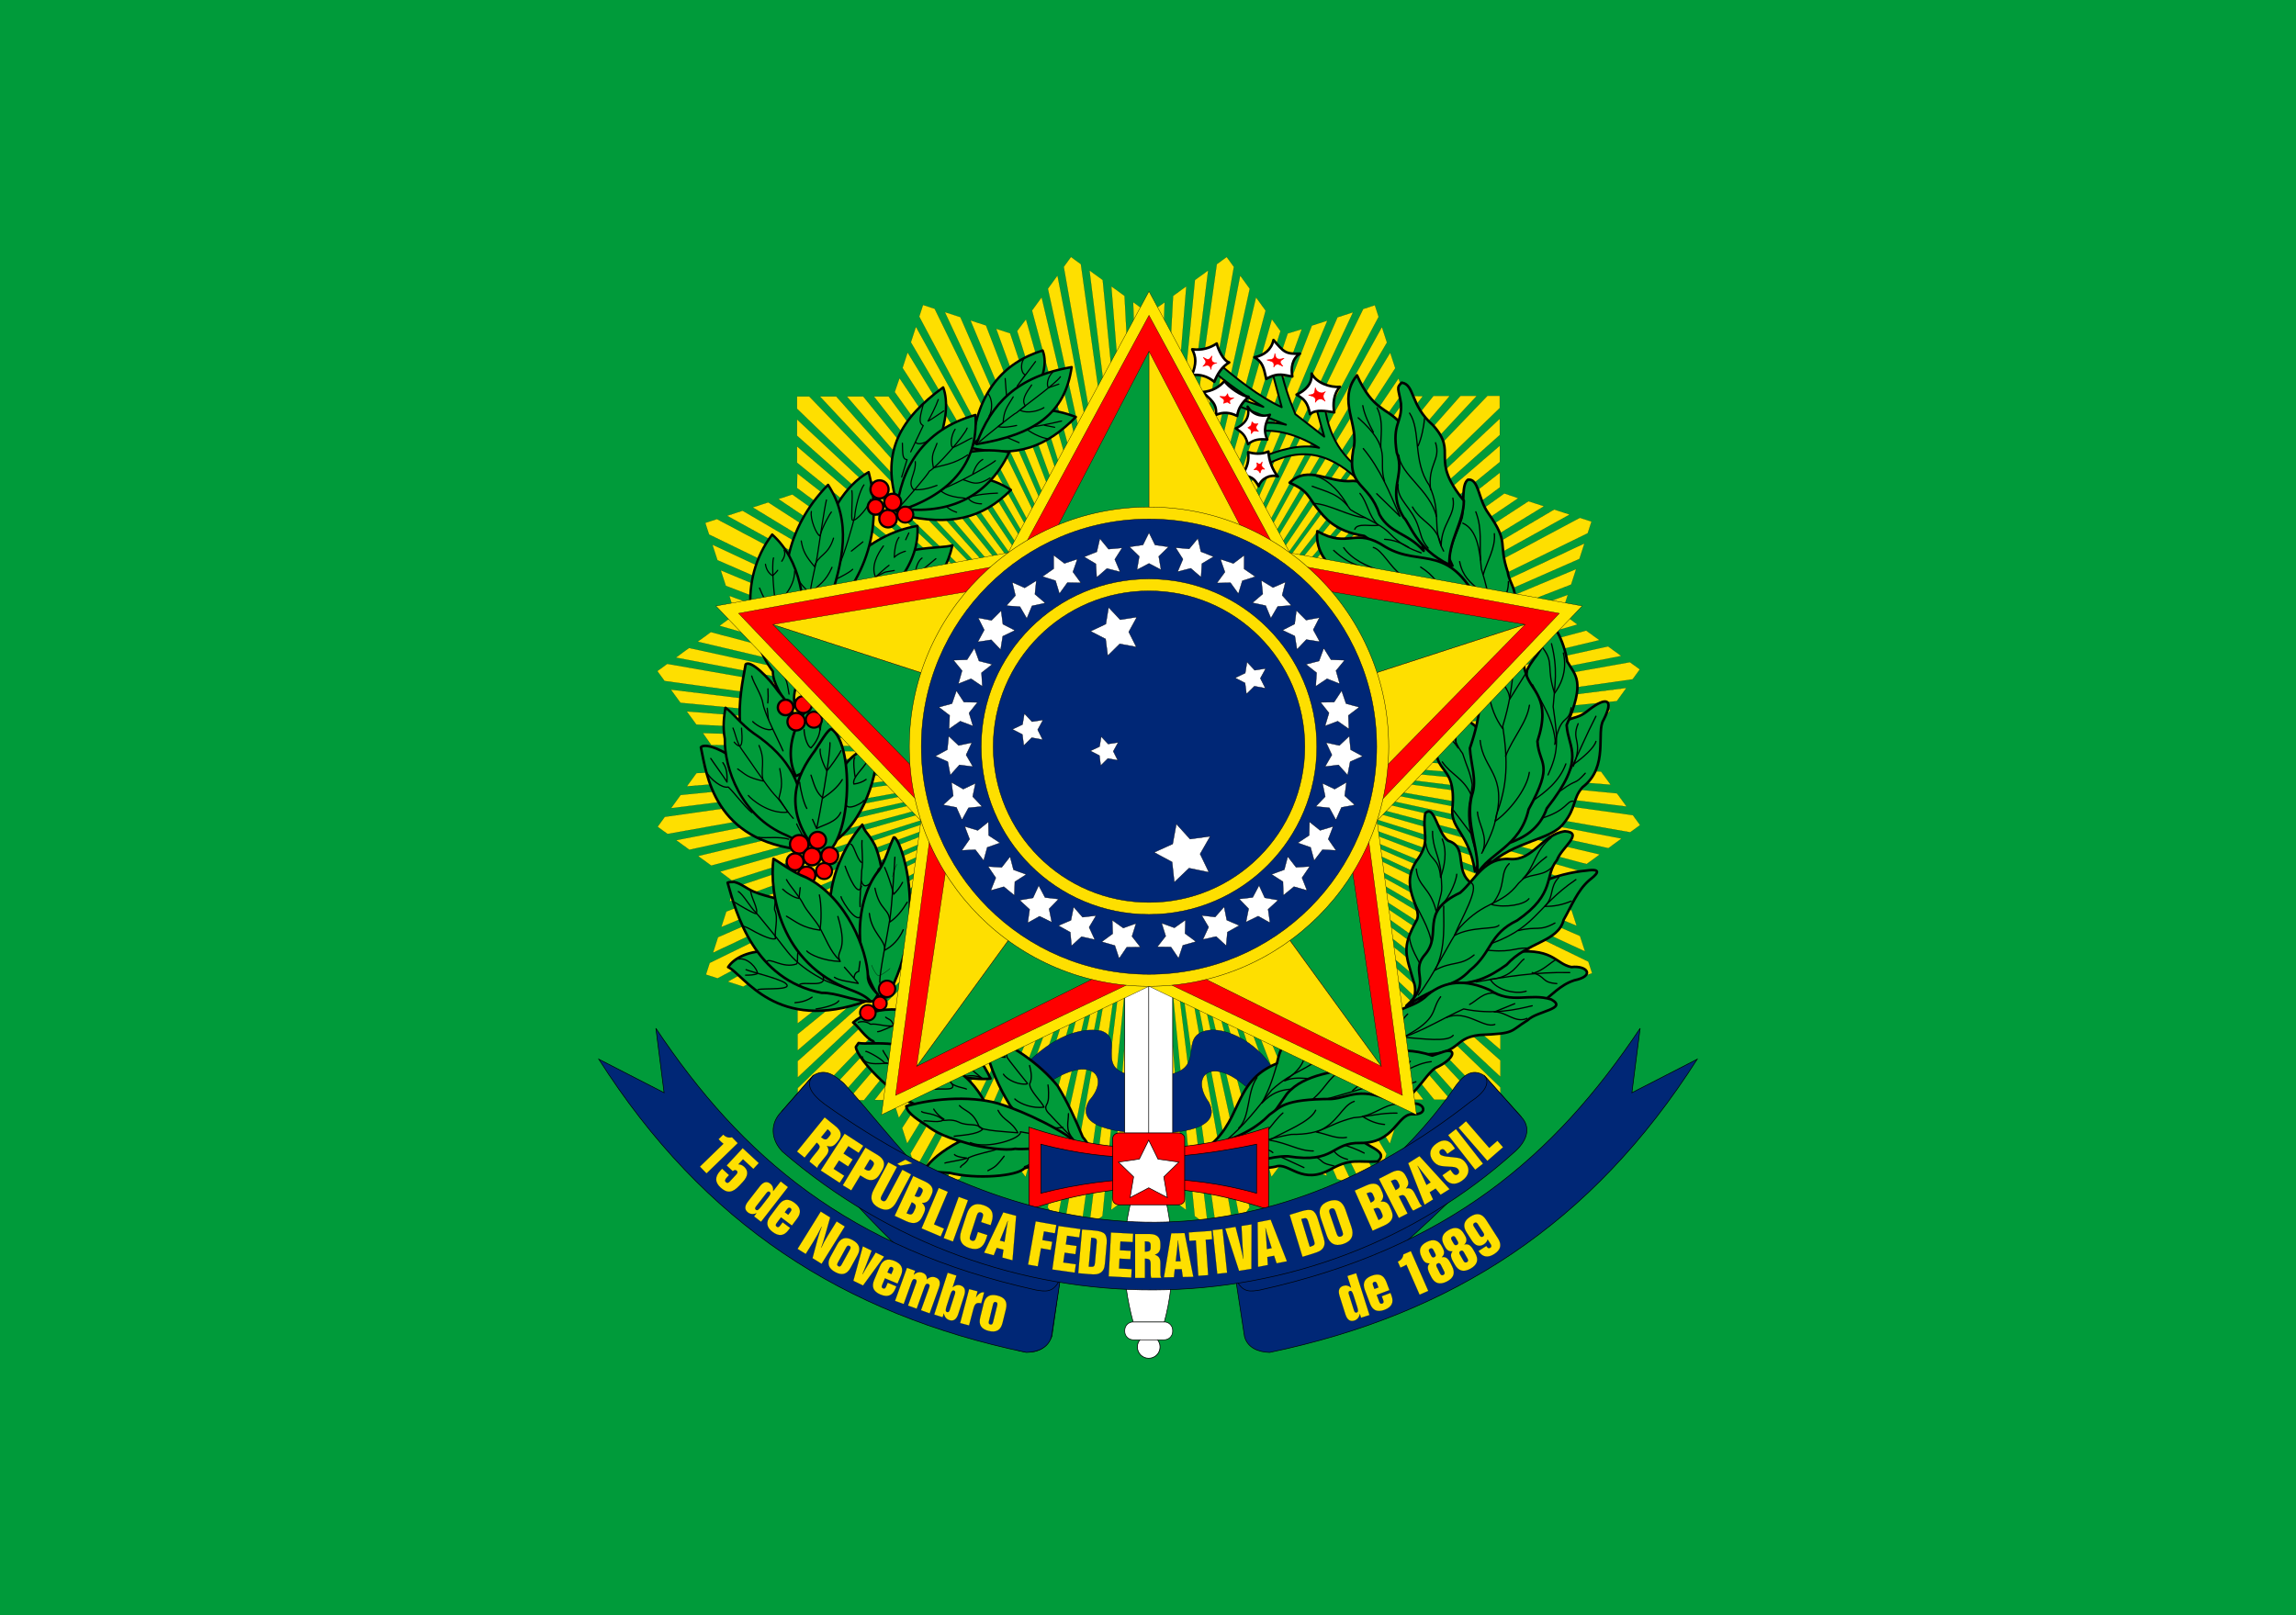 <svg xmlns="http://www.w3.org/2000/svg" xml:space="preserve" width="810" height="570" version="1.0" viewBox="0 0 27000000 19000000"><path d="M0 0h27000000v19000000H0z" style="fill:#009b3a;fill-opacity:1"/><path d="m9372410 4807930-30-144270h144280l3991740 4135980zM10276600 4663660l173100-40 3058700 4136020zM9959130 4663660h192370l3356900 4135980zM9641730 4663660h192350l3674320 4135980z" style="fill:#fedf00;stroke:#000;stroke-width:1500"/><path d="m9372410 5125330-30-192380 4136020 3866650zM9372380 5442750v-192340l4136020 3549190zM9375420 5567680l-3010 173240 4135990 3058680zM17644400 12791300v144300h-144300l-3991700-4136000zM16740200 12935600h-173100l-3058700-4136000zM17057600 12935600h-192300l-3356900-4136000zM17375000 12935600h-192300l-3674300-4136000z" style="fill:#fedf00;stroke:#000;stroke-width:1500"/><path d="M17644400 12473900v192400l-4136000-3866660zM17644400 12156500v192400l-4136000-3549260zM17641400 12031600l3000-173300-4136000-3058660zM10809700 3724500l44600-137220 137200 44670 2516900 5167690zM11714100 3866910l164600 53550 1629700 4879180zM11412200 3768730l183000 59540 1913200 4971370zM11110400 3670600l182900 59480 2215100 5069560z" style="fill:#fedf00;stroke:#000;stroke-width:1500"/><path d="m10711500 4026320 59500-182900 2737400 4956180zM10613300 4328200l59500-182920 2835600 4654320zM10577600 4447920l-56500 163830 2987300 4187850zM16207100 13874700l-44600 137300-137200-44700-2516900-5167700zM15302700 13732300l-164700-53500-1629600-4879200zM15604500 13830500l-182900-59500-1913200-4971400zM15906400 13928600l-182900-59500-2215100-5069500z" style="fill:#fedf00;stroke:#000;stroke-width:1500"/><path d="m16305300 13572900-59500 182900-2737400-4956160zM16403400 13271000l-59400 182900-2835600-4654260zM16439200 13151300l56500-163800-2987300-4187860zM12509200 3139120l84800-116740 116700 84830 797700 5692430zM13325400 3553920l140100 101780 42900 5143940zM13068600 3367330l155600 113080 284200 5319230zM12811900 3180730l155600 113090 540900 5505820zM12322600 3395880l113000-155620 1072800 5559380z" style="fill:#fedf00;stroke:#000;stroke-width:1500"/><path d="m12136000 3652640 113100-155620 1259300 5302580zM12065000 3755490l-104300 138360 1547700 4905750zM14507600 14460200l-84800 116700-116700-84900-797700-5692400zM13691300 14045300l-140000-101800-42900-5143900zM13948100 14232000l-155600-113200-284100-5319200zM14204900 14418500l-155600-113100-540900-5505800z" style="fill:#fedf00;stroke:#000;stroke-width:1500"/><path d="m14694200 14203400-113100 155600-1072700-5559360zM14880800 13946600l-113100 155600-1259300-5302560zM14951800 13843700l104300-138300-1547700-4905760zM14308800 3107610l116700-84800 84800 116780-1001900 5660050zM14956700 3754510l101700 140080-1550000 4905050zM14770200 3497600l113000 155710-1374800 5146330zM14583800 3240790l112900 155610-1188300 5403240zM14051900 3294060l155700-113050-699200 5618630zM13795100 3480500l155600-112980-442300 5432120zM13695700 3556350l-142000 99350-45300 5143940zM12708000 14491700l-116800 84700-84700-116800 1001900-5660000zM12060100 13844800l-101800-140200 1550100-4905000zM12246600 14101600l-113100-155600 1374900-5146400zM12433000 14358500l-113000-155700 1188400-5403200zM12964900 14305200l-155700 113000 699200-5618560zM13221700 14118700l-155600 113000 442300-5432060zM13321000 14042900l142000-99400 45400-5143860zM16030600 3634480l137200-44480 44500 137260-2703900 5072380zM16446600 4450120l53300 164700-2991500 4184820zM16348700 4148150l59300 183000-2899600 4468490zM16250800 3846230l59300 182970-2801700 4770440zM15728600 3732320l183000-59290-2403200 5126610zM15426600 3830200l183100-59320-2101300 5028760zM15308800 3871570l-165800 50550-1634600 4877520zM10986200 13964800l-137200 44400-44500-137200 2703900-5072400z" style="fill:#fedf00;stroke:#000;stroke-width:1500"/><path d="m10570200 13149100-53400-164700 2991600-4184760z" style="fill:#fedf00;stroke:#000;stroke-width:1500"/><path d="m10668100 13451100-59300-183000 2899600-4468500zM10765900 13753000l-59300-183000 2801800-4770400zM11288200 13866900l-183000 59300 2403200-5126560zM11590100 13769000l-183000 59400 2101300-5028760zM11708000 13727600l165800-50500 1634600-4877460zM17491900 4655750l144300-280 300 144300-4128100 3999870zM17638000 5559620l300 173150-4129900 3066870zM17637300 5242220l400 192370-4129300 3365050zM17636700 4924800l400 192370-4128700 3682470zM17174500 4656390l192400-400-3858500 4143650zM16857100 4657010l192300-380-3541000 4143010zM16732200 4660310l-173300-2720-3050500 4142050zM9524860 12943500l-144270 300-260-144300 4128070-3999900z" style="fill:#fedf00;stroke:#000;stroke-width:1500"/><path d="m9378790 12039600-340-173100 4129950-3066860z" style="fill:#fedf00;stroke:#000;stroke-width:1500"/><path d="m9379420 12357000-350-192400 4129330-3365000zM9380060 12674400l-370-192300 4128710-3682460z" style="fill:#fedf00;stroke:#000;stroke-width:1500"/><path d="m9842260 12942800-192360 400 3858500-4143600zM10159700 12942200l-192360 400 3541060-4143000zM10284600 12939000l173300 2600 3050500-4142000zM18578200 6090870l137300 44330-44400 137320-5162700 2527120z" style="fill:#fedf00;stroke:#000;stroke-width:1500"/><path d="m18437500 6995610-53200 164750-4875900 1639240z" style="fill:#fedf00;stroke:#000;stroke-width:1500"/><path d="m18535100 6693540-59200 183060-4967500 1923040zM18632700 6391530l-59100 183000-5065200 2225070z" style="fill:#fedf00;stroke:#000;stroke-width:1500"/><path d="m18276100 5993320 183100 59090-4950800 2747230zM17974100 5895720l183000 59130-4648700 2844790zM17854300 5860220l-163900-56120-4182000 2995540zM8438590 11508400l-137280-44400 44370-137300 5162720-2527060zM8579230 10603600l53220-164700 4875950-1639260zM8481660 10905700l59140-183100 4967600-1922960zM8384110 11207700l59100-183000 5065190-2225060z" style="fill:#fedf00;stroke:#000;stroke-width:1500"/><path d="m8740620 11605900-183020-59100 4950800-2747200zM9042690 11703500l-183060-59100 4648770-2844800zM9162510 11739000l163920 56100 4181970-2995500zM19166900 7789260l116900 84580-84600 116870-5690800 808930z" style="fill:#fedf00;stroke:#000;stroke-width:1500"/><path d="m18753700 8606310-101400 140230-5143900 53060z" style="fill:#fedf00;stroke:#000;stroke-width:1500"/><path d="m18939800 8349160-112700 155800-5318700 294680zM19125900 8092000l-112800 155810-5504700 551790z" style="fill:#fedf00;stroke:#000;stroke-width:1500"/><path d="m18909800 7603140 155900 112790-5557300 1083710zM18652600 7417080l155900 112730-5300100 1269830zM18549600 7346270l-138500-104050-4902700 1557420zM7849830 9809970l-116890-84530 84620-116920 5690840-808880zM8263030 8992960l101500-140250 5143870-53070zM8076930 9250090l112810-155800 5318660-294650zM7890850 9507250l112780-155810 5504770-551800z" style="fill:#fedf00;stroke:#000;stroke-width:1500"/><path d="m8106960 9996090-155820-112790 5557260-1083700zM8364100 10182200l-155810-112800 5300110-1269800zM8467080 10252900l138590 104100 4902730-1557400zM19202000 9588750l85000 116530-116600 85030-5662000-990710zM18556400 10237900l-139900 102000-4908100-1540300zM18812900 10051000l-155500 113300-5149000-1364700zM19069300 9863960l-155400 113340-5405500-1177700z" style="fill:#fedf00;stroke:#000;stroke-width:1500"/><path d="m19015000 9332250 113300 155430-5619900-688040zM18828000 9075780l113400 155430-5433000-431570zM18752000 8976590l-99600-141790-5144000-35160zM7814760 8010460l-84990-116530 116600-85010 5662030 990720zM8460390 7361280l139890-101960 4908120 1540320zM8203890 7548270l155450-113280 5149060 1364650zM7947400 7735250l155450-113280 5405550 1177670z" style="fill:#fedf00;stroke:#000;stroke-width:1500"/><path d="m8001730 8267000-113300-155440 5619970 688040zM8188710 8523470l-113300-155430 5432990 431560zM8264760 8622660l99600 141780 5144040 35160zM18678500 11311600l44700 137100-137100 44800-5077700-2693900zM17863700 11729200l-164600 53700-4190700-2983300zM18165500 11630700l-182900 59600-4474200-2890700zM18467200 11532200l-182900 59700-4775900-2792300z" style="fill:#fedf00;stroke:#000;stroke-width:1500"/><path d="m18580100 11009800 59600 182900-5131300-2393060zM18481600 10708100l59600 182800-5032800-2091260zM18440000 10590200l-50900-165600-4880700-1624960zM8338260 6287670l-44760-137170 137180-44720 5077720 2693860zM9153050 5870080l164600-53710 4190750 2983270zM8851310 5968500l182880-59630 4474210 2890770zM8549560 6066970l182870-59670 4775970 2792340z" style="fill:#fedf00;stroke:#000;stroke-width:1500"/><path d="m8436710 6589430-59660-182900 5131350 2393070zM8535160 6891160l-59640-182850 5032880 2091290zM8576810 7009010l50850 165630 4880740 1624960z" style="fill:#fedf00;stroke:#000;stroke-width:1500"/><path d="M12036600 12546700c339940-355380 668560-467210 913910-420400 319070 111200-182230 533780 563590 533780 752840 0 317540-428320 646250-529850 245500-77990 694790 163740 844000 518290l-237840 244280c-478410-513080-793010-261230-551290 72350 193790 372220-557040 367030-695910 367030-141520 0-933260-15580-709710-387870 265560-294630-3850-571790-556720-152310l-216280-245300z" style="fill:#002776;stroke:#000;stroke-width:3750"/><path d="M11429800 5229290c540000-179070 960230-784900 831140-1106680-470860 146790-764240 500360-831140 1106680h0z" style="fill:#009b3a;stroke:#000;stroke-width:28100;stroke-linecap:round;stroke-linejoin:round"/><path d="m12177300 4252940-215360 287740 94730-131840c-55850-22720-52360-136290-21930-178190M11842100 4732570l-21600-279840M11619700 4632110c55040 64040 51600 198010 11080 261960" style="fill:none;stroke:#000;stroke-width:14050;stroke-linecap:round;stroke-linejoin:round"/><path d="M11404300 5266140c568160 127220 901700-15730 1247630-361150-549950-211940-892670 3550-1247630 361150h0z" style="fill:#009b3a;stroke:#000;stroke-width:28100;stroke-linecap:round;stroke-linejoin:round"/><path d="m11770800 5114900 213200 92100M12281300 5002390l121000 23600M12483300 4952970c-113900 24860-302900 72680-431150 72930 34970 48560 200080 133420 275100 134060" style="fill:none;stroke:#000;stroke-width:14050;stroke-linecap:round;stroke-linejoin:round"/><path d="M11482700 5224630c689970-112310 1040260-361700 1119420-906330-645880 109870-947870 432570-1119420 906330h0z" style="fill:#009b3a;stroke:#000;stroke-width:28100;stroke-linecap:round;stroke-linejoin:round"/><path d="m12450900 4518530-122260 42880c-23850-31610-11130-126730 50420-182190M12275800 4795110c-114030 68220-247590 56080-279310 28640l61170-50310c-48580-64380 3940-144640 73780-245140M11915000 4668320c-79560 130290-108670 162660-118920 304300l-59340 44970c63100 18160 157250-50 218120-12870" style="fill:none;stroke:#000;stroke-width:14050;stroke-linecap:round;stroke-linejoin:round"/><path d="M12469900 4431820c-56370 82200-422790 342410-515430 423050-29410 8400-341040 259240-436130 341210" style="fill:none;stroke:#000;stroke-width:14050;stroke-linecap:round;stroke-linejoin:round"/><path d="M10537400 5882070c461950-332080 676000-1007520 553940-1325230-505000 366260-718900 754120-553940 1325230h0z" style="fill:#009b3a;stroke:#000;stroke-width:28100;stroke-linecap:round;stroke-linejoin:round"/><path d="M11097900 4833900c-18130 10450-157590 110850-184650 119160 30120-50980 94300-175290 120700-253850M10709600 5315240l147130-309110c-65440-30440-28750-130610-750-246610M10611900 5213610c4980 124630-3910 185430 54730 193640l-63370 204230M10959900 5156840c-62330 43410-152010 85510-190760 48040" style="fill:none;stroke:#000;stroke-width:14050;stroke-linecap:round;stroke-linejoin:round"/><path d="M10601100 6058910c568160 127220 941020 49780 1286910-295640-502730-324660-931960-61960-1286910 295640h0z" style="fill:#009b3a;stroke:#000;stroke-width:28100;stroke-linecap:round;stroke-linejoin:round"/><path d="M11070400 5899510c65280 65300 86030 95020 178900 126340M11730200 5800800c-118610 4260-234190 15570-352800 51900 34990 48560 89990 73180 164990 73760" style="fill:none;stroke:#000;stroke-width:14050;stroke-linecap:round;stroke-linejoin:round"/><path d="M10507900 5973400c610390 96480 1096820-99050 1360500-654380-642700-111140-1099220 223610-1360500 654380h0z" style="fill:#009b3a;stroke:#000;stroke-width:28100;stroke-linecap:round;stroke-linejoin:round"/><path d="M11440500 5569760c19380-47880 44860-123330 116080-165610M11642300 5622100c-168730 108150-226180 43030-313690 22190M11056300 5767590c69610 66410 190500 83760 288140 92400" style="fill:none;stroke:#000;stroke-width:14050;stroke-linecap:round;stroke-linejoin:round"/><path d="M11705000 5419480c-83330 69780-591990 346950-674810 342420" style="fill:none;stroke:#000;stroke-width:14050;stroke-linecap:round;stroke-linejoin:round"/><path d="M10542600 6018470c604790-183920 968400-548620 927910-1137180-628000 176370-877510 635840-927910 1137180h0z" style="fill:#009b3a;stroke:#000;stroke-width:28100;stroke-linecap:round;stroke-linejoin:round"/><path d="M11427700 5152670c-20240 5340-197230 109840-225510 110710-30840-24810-16410-145660 29690-214480M11379900 5351300c-164470 110620-288730 117910-402910 152670-31950-161590 1790-175390 41380-288820M10763500 5430310c9450 147910-102040 241330-20560 328580 91880 9560 183660-15050 275550-49240" style="fill:none;stroke:#000;stroke-width:14050;stroke-linecap:round;stroke-linejoin:round"/><path d="M11373100 5035590c-34560 93530-360490 463330-444940 507320-10940 33410-271420 336340-355080 425700" style="fill:none;stroke:#000;stroke-width:14050;stroke-linecap:round;stroke-linejoin:round"/><path d="M9438110 7770900c111970-254240 496230-227290 728650-348690 599930-237380 933170-558830 1033260-1007920-158140 49870-590640-20670-1005130 299790l-756780 1056820h0z" style="fill:#009b3a;stroke:#000;stroke-width:28100;stroke-linecap:round;stroke-linejoin:round"/><path d="M10983400 6735540c-20830-2180-193300 33700-220060 24520-920-26850 11930-147610 79380-195770M10381200 7259840c-71670 19530-191980 39430-369720 6710M10303500 7061640c154150 1410 259860 33420 435360-19560" style="fill:none;stroke:#000;stroke-width:14050;stroke-linecap:round;stroke-linejoin:round"/><path d="M11005500 6571670c-82460 68890-436730 364400-511450 397970" style="fill:none;stroke:#000;stroke-width:14050;stroke-linecap:round;stroke-linejoin:round"/><path d="M9492100 7642230c114430-128780 226090-203930 451130-299550 551140-303810 873540-723970 845740-1156300-608640 101570-998180 602140-1207750 940810l-89120 515040h0z" style="fill:#009b3a;stroke:#000;stroke-width:28100;stroke-linecap:round;stroke-linejoin:round"/><path d="m10687000 6269550-36460 79250m-3700 135470c-22380 4850-90660 29900-130660 71860 390-57940 13730-185720 55450-235050M10515800 6710980c-141690 27380-67500-1710-220560 76520-54950-128050 22440-268610 93450-365580M10158100 7160850c-43880 6010-184280-100-294550 20540-37040-40650-15110-114020-26820-157950M10018700 6761810c18420 69780 36010 139590 73100 209520 187960-50690 125910-15300 315020-35840" style="fill:none;stroke:#000;stroke-width:14050;stroke-linecap:round;stroke-linejoin:round"/><path d="M10454500 6649850c-80900 58800-269690 245690-337430 308750-110310 63370-317220 323590-456390 423940" style="fill:none;stroke:#000;stroke-width:14050;stroke-linecap:round;stroke-linejoin:round"/><path d="M10215000 5553550c-577280 329650-722370 1336930-591500 1781160 453680-361200 795000-1018310 591500-1781160h0z" style="fill:#009b3a;stroke:#000;stroke-width:28100;stroke-linecap:round;stroke-linejoin:round"/><path d="M10236100 5875420c2240 57150-170070 270760-213080 242160-18570-19470 7910-264970-5430-345820M10027000 6696980c-44840 46230-198900 118580-349520 190440M10011900 6482670l135300-108640" style="fill:none;stroke:#000;stroke-width:14050;stroke-linecap:round;stroke-linejoin:round"/><path d="M10159900 5703580c-55220 74630-104040 282600-108170 371510-24280 97060-126360 470560-185730 568350" style="fill:none;stroke:#000;stroke-width:14050;stroke-linecap:round;stroke-linejoin:round"/><path d="M9355450 7655570c115810-114350 263240-323380 379090-521820 186330-542360 282880-1000740 3200-1430350-507410 512500-593780 1188550-404510 1567140l22220 385030h0z" style="fill:#009b3a;stroke:#000;stroke-width:28100;stroke-linecap:round;stroke-linejoin:round"/><path d="M9776860 6023180c-15130 14470-104840 171010-134400 280120-38600-7910-118580-198650-101050-286490M9801910 6330400c-65960 215040-185820 192620-222710 335270-106280-125850-136650-183820-157000-302310M9714170 7029700c-38070 51960-76160 90800-226240 171250M9332350 6706260c34130 54050 38690 140570 194970 269970 104990-97060 183280-134830 256550-302890" style="fill:none;stroke:#000;stroke-width:14050;stroke-linecap:round;stroke-linejoin:round"/><path d="M9718760 5880720c-23360 88470-95490 581210-109600 670660-14360 90930-66710 289230-77590 394070-9290 89340-19570 249000-90510 404220" style="fill:none;stroke:#000;stroke-width:14050;stroke-linecap:round;stroke-linejoin:round"/><path d="m9257160 8317640 91910-14040c-50660-164650 76870-361500 112100-603450 26630-628790-46590-1110420-380730-1412730-411140 545860-270570 1240550 8530 1610160-1900 146450 112150 280020 168190 420060h0z" style="fill:#009b3a;stroke:#000;stroke-width:28100;stroke-linecap:round;stroke-linejoin:round"/><path d="M9220160 6473730c28490 51860-21740 120120-26990 128050m-47540 106570c-11580 17480-38280 43840-58820 63310-24240-11650-74060-52190-85470-134250M9345130 6714140c-1490 220970-180630 329970-215450 462470-131360-99330-152170-148660-198110-259710M9416520 7571230c-25650 59100-96080 206470-198880 360680M8946000 7340650c43840 39090 43020 133760 229830 251760 59120-166800 148700-268860 183110-448950" style="fill:none;stroke:#000;stroke-width:14050;stroke-linecap:round;stroke-linejoin:round"/><path d="M9096230 6562690c-25340 89280 6350 484880 34330 577410 26870 88720 20050 200340 32550 305040 10630 89240 83470 338820 48500 505850 47110 33500 57050 165760 67240 213890" style="fill:none;stroke:#000;stroke-width:14050;stroke-linecap:round;stroke-linejoin:round"/><path d="M8940700 8194650c56450 202370-144120-62700-195250-137230" style="fill:none;stroke:#000;stroke-width:15000;stroke-linecap:round;stroke-linejoin:round"/><path d="M9367020 9352750c103770-283180 146580-809280-211920-1216230-115400-165580-330990-380520-386950-320760-65150 375150-223230 991420 351470 1610980l247400-73990h0z" style="fill:#009b3a;stroke:#000;stroke-width:30000;stroke-linecap:round;stroke-linejoin:round"/><path d="M9030380 8102390c3890 59760 3420 115220-1510 166260m-6630 62670 13770 130960m49220 111690c-54400 35250-185310-35990-233380-85900" style="fill:none;stroke:#000;stroke-width:15000;stroke-linecap:round;stroke-linejoin:round"/><path d="M8840070 7952360c24560 92190 117680 219600 133480 330700 24960 133730 191100 444570 234380 549170" style="fill:none;stroke:#000;stroke-width:15000;stroke-linecap:round;stroke-linejoin:round"/><path d="M9703520 8969450c182000-261330 201110-536410 93300-870420-420630 198160-602480 707130-438220 1030510l344920-160090h0z" style="fill:#009b3a;stroke:#000;stroke-width:30000;stroke-linecap:round;stroke-linejoin:round"/><path d="M9455950 8582890c-1900 41670 26700 188510 80580 214670 27040-27720 98490-113560 106380-215590-17250-50790-27720-142650-44070-170140m48660 172770c-2470-47150 48220-253710 112970-352030m78110 204080c-51980-27060-75680 57680-99230 74780" style="fill:none;stroke:#000;stroke-width:15000;stroke-linecap:round;stroke-linejoin:round"/><path d="M10317300 8767020c-201210 24280-662880 237630-490350 1122630 398380-302310 509680-921950 490350-1122630h0z" style="fill:#009b3a;stroke:#000;stroke-width:30000;stroke-linecap:round;stroke-linejoin:round"/><path d="M10185100 9168480c-40460 29460-88570 47540-144340 54140-21820-78950 115080-182420 159980-273180m-254660 486390c-11220 141910 251840-25200 207300-19240m-94370-271810c-11040-19410-31890-221260-7200-231750M8547620 9536730c69500 29940 307580 114800 298780 31290" style="fill:none;stroke:#000;stroke-width:15000;stroke-linecap:round;stroke-linejoin:round"/><path d="m9449690 9997310-25010-150240c-572890-958900-1123310-1137870-1182600-1056020 66960 312860 147350 1106040 1207610 1206260h0z" style="fill:#009b3a;stroke:#000;stroke-width:30000;stroke-linecap:round;stroke-linejoin:round"/><path d="M8500380 8971010c48160 66030 51900 144490 49100 228640-33950-58610-159620-228600-191260-277990M8841230 9558640c-89710-73440-216580-247270-277140-300770-76560 18250-209160-95860-249490-164470M8923320 9847650c44890 17960 239370-13210 351470 24180" style="fill:none;stroke:#000;stroke-width:15000;stroke-linecap:round;stroke-linejoin:round"/><path d="M9454740 9968130c37290 9650 51100-15260 89380-66530-38690-41320-103300-129650-91740-206700-3070-447080-148740-773580-592710-1071700-145960-104540-240670-238510-328900-298570-15620 99210-34660 217090-7220 367070-6350 340530 186290 909730 722990 1133040 119580 56360 171300 98940 208200 143390h0z" style="fill:#009b3a;stroke:#000;stroke-width:28100;stroke-linecap:round;stroke-linejoin:round"/><path d="M8720250 8565170c9470 128050 21590 290120-86460 164420M8925350 8768920c84540 190230 9710 288850 52200 419120-193290-43450-204210-74770-303000-143230M9441290 9838520c8140 3890-50570-90790-72930-146430M8800060 9357110c30610 40410 240520 223690 465600 196440l-106270-162250c20740-94550 52030-143140 9940-350570" style="fill:none;stroke:#000;stroke-width:14050;stroke-linecap:round;stroke-linejoin:round"/><path d="M8619520 8563910c32830 76810 42100 168740 103190 251420 48010 64970 307010 451470 380580 527370 98960 102000 132580 183580 225150 283350" style="fill:none;stroke:#000;stroke-width:14050;stroke-linecap:round;stroke-linejoin:round"/><path d="M9776990 8574400c-40120-640-142160 178150-193290 254520-209520 280660-420050 697910 66670 1236890 363460-68950 410650-1299370 126620-1491410h0z" style="fill:#009b3a;stroke:#000;stroke-width:30000;stroke-linecap:round;stroke-linejoin:round"/><path d="M9889350 8830480c-26810 54570-129350 200290-165950 235350-47380-85500-86520-195430-78180-253650M9905120 9170470c-58780 97310-144960 161290-227350 216900-68890-58860-91090-111490-140920-269350M9403820 9201550c9770 93510 48540 251670 83900 308270m67300 128990 47150 106930c89390-46910 233870-73860 284160-189220" style="fill:none;stroke:#000;stroke-width:15000;stroke-linecap:round;stroke-linejoin:round"/><path d="M9759990 8736610c5070 169190-127570 878800-153740 999260" style="fill:none;stroke:#000;stroke-width:15000;stroke-linecap:round;stroke-linejoin:round"/><circle cx="9398390" cy="9931800" r="109051" style="fill:red;stroke:#000;stroke-width:26220"/><circle cx="9549140" cy="10075300" r="103564" style="fill:red;stroke:#000;stroke-width:27550"/><circle cx="9485600" cy="10296700" r="103301" style="fill:red;stroke:#000;stroke-width:25960"/><circle cx="9350150" cy="10137300" r="99598.898" style="fill:red;stroke:#000;stroke-width:26040"/><circle cx="9615060" cy="9884200" r="99598.898" style="fill:red;stroke:#000;stroke-width:25530"/><circle cx="9757350" cy="10065900" r="99598.898" style="fill:red;stroke:#000;stroke-width:26040"/><circle cx="9691150" cy="10246200" r="94167.898" style="fill:red;stroke:#000;stroke-width:24040"/><path d="M10151400 11376400c191740-232820 343050-925860 139550-1428550-84920-162180-112860-140470-150350-247460-230420 269450-584090 888880-247120 1663830l257920 12180h0z" style="fill:#009b3a;stroke:#000;stroke-width:30000;stroke-linecap:round;stroke-linejoin:round"/><path d="M10131800 10145500c-56920-40010-91850-214510-127970-214850M10330400 10218900c-58060 169130-168790 268070-199510 147080m10 58940c-35830 142520-151440-114730-192620-235580M9890080 10548200c10230 55880 238380 411260 247590 154600" style="fill:none;stroke:#000;stroke-width:15000;stroke-linecap:round;stroke-linejoin:round"/><path d="M10136900 9887040c-7360 95160 18490 242770-3380 352800-170 85750-25820 311820-19660 424860" style="fill:none;stroke:#000;stroke-width:15000;stroke-linecap:round;stroke-linejoin:round"/><path d="M10429700 11730400c519030-932850 145720-1913770 80060-1880370-64290 132860-88640 260160-173850 387440-240160 288520-347920 938610-11840 1478120l105630 14810h0z" style="fill:#009b3a;stroke:#000;stroke-width:30000;stroke-linecap:round;stroke-linejoin:round"/><path d="M10613500 10379200c-26760 54590-67630 104930-104240 139980-21180-92010-80940-265500-106270-315320M10668600 10612600c-58780 97350-122580 178190-204970 233800-1540-165490-119100-128390-174520-398400M10223400 10744700c24150 230150 189660 308380 181500 432050 89380-46960 166560-124410 216880-239730" style="fill:none;stroke:#000;stroke-width:15000;stroke-linecap:round;stroke-linejoin:round"/><path d="M10523500 10083400c-7140 130450-34410 568200-58410 724440-29880 194700-119650 613450-119870 748000" style="fill:none;stroke:#000;stroke-width:15000;stroke-linecap:round;stroke-linejoin:round"/><path d="m10197100 11772800-106790-74000c-808770-715970-1393070-533680-1527760-322370 187420 84630 565710 786850 1634550 396370h0z" style="fill:#009b3a;stroke:#000;stroke-width:30000;stroke-linecap:round;stroke-linejoin:round"/><path d="M8689220 11281100c101460-19680 217810 109540 217810 171740-40650 17420-98570 18210-139240 18210" style="fill:none;stroke:#000;stroke-width:15000;stroke-linecap:round;stroke-linejoin:round"/><path d="M8773470 11406500c69100 28350 364230 97770 457160 154540 127220 94730-250350 58500-316780 80080M9348340 11794600c75490-5830 137600-21840 201470-64820M9596080 11868500c48090-5000 232120-40490 267210-96100" style="fill:none;stroke:#000;stroke-width:15000;stroke-linecap:round;stroke-linejoin:round"/><path d="M10237600 11782700c-93210-292500-419730-794420-846160-1099120-160500-114630-355130-121710-527780-195100-83790-35530-145130-93510-229410-114090-34470 3110-53040-2870-77950 8590 102360 365140 312380 1141070 1106880 1296050 176490-3650 354940 91140 574420 103670h0z" style="fill:#009b3a;stroke:#000;stroke-width:30000;stroke-linecap:round;stroke-linejoin:round"/><path d="M8826090 10463400c280 90990 99160 232690 65450 284930-43600-7390-214550-111230-248680-133270M9117610 10595700c1410 17290-11180 65850-8930 104940 50760 101760-6270 253510 11090 340420-53420 22570-216430-64590-316680-121150-34810-19660-60420-19750-73480-34030M9013220 11314200c35780-58740 189540 82010 351410 25690 26520-9280-160-123180 31090-171500M9404440 11579900c56240-41870 402550 65580 235350-160770" style="fill:none;stroke:#000;stroke-width:15000;stroke-linecap:round;stroke-linejoin:round"/><path d="M8682270 10487300c57470 32040 142310 186740 202450 242490 60530 66720 139760 171300 211090 255390 55830 65790 157950 209670 220720 274590 105610 109260 235860 194620 363950 263560 22830 12290 215690 91050 244750 91050" style="fill:none;stroke:#000;stroke-width:15000;stroke-linecap:round;stroke-linejoin:round"/><path d="M10238200 11777700c40070 6500 51870-21760 86510-81000-44940-40490-122000-129000-118100-213250-9790-301430-241720-919020-726500-1162130-170920-65660-285850-163680-384640-219290-49990 393020 74000 1232700 909430 1542680 131220 48400 189890 88940 233300 132990h0z" style="fill:#009b3a;stroke:#000;stroke-width:30000;stroke-linecap:round;stroke-linejoin:round"/><path d="m9410240 10441900-14050 125760c-61870-4950-164130-78800-191930-108440M9635510 10526900c24630 111010 26490 316970 5200 414090-207070-26850-281450-100370-392210-163920M9812810 11496300c60080 39770 180650 51420 279200 71560 8920 3370-117760-139100-161600-190140m114090 120370c4400-48940 30690-64570 54520-72630 1070-37650 13700-88140 14020-116010M9487440 11186900c36350 40340 189970 115550 393320 122970-71030-136580 104540-91030-27850-529390" style="fill:none;stroke:#000;stroke-width:15000;stroke-linecap:round;stroke-linejoin:round"/><path d="M9248870 10347200c42570 79380 149670 191550 198490 290360 38200 77390 140900 186210 186040 264390 75980 131490 128540 291090 236130 389020" style="fill:none;stroke:#000;stroke-width:15000;stroke-linecap:round;stroke-linejoin:round"/><path d="M10032500 12028200c184800-164270 622760-282690 1169180 109590 193580 105900 384510 408750 446440 548980-276070 41940-1239930-166220-1380250-439340-84190-32040-179460-181250-235370-219230h0z" style="fill:#009b3a;stroke:#000;stroke-width:30000;stroke-linecap:round;stroke-linejoin:round"/><path d="M10415400 11965600c28790 26480 69520 17780 94380 101780 39120 55160 289960 27190 381890 149550-109520 23750-106190 38470-223530 41270" style="fill:none;stroke:#000;stroke-width:15000;stroke-linecap:round;stroke-linejoin:round"/><path d="M10094100 12026800c-2010-3070 73200-27990 142880 21160 86780-11170 182660 35060 268810 16650-34000 12290-152600 72160-184980 71030M11038500 12120500c9770 10730 168850 166170 164070 198070 12240 33940-4490 113230 97250 170340 67470 37340 234790 189270 261240 201840-128240-70170-187570-16030-298520-31420" style="fill:none;stroke:#000;stroke-width:15000;stroke-linecap:round;stroke-linejoin:round"/><path d="M10633300 11954700c56470 22530 258280 146930 235990 232870 69870 39480 312700 176700 365230 266570-94870 14340-173570 22160-150600 13850" style="fill:none;stroke:#000;stroke-width:15000;stroke-linecap:round;stroke-linejoin:round"/><path d="M11547500 12172600c329740 85020 686650 349600 890670 601810 124880 209610 194070 360040 294910 601840 30090 30050 96290 144400 132410 168490-182850-36080-468770-135910-619880-240750-100770-37620-341250-236500-385170-331000-95800-154120-231250-441850-252750-607820-24090-90260-48150-162460-60190-192570h0z" style="fill:#009b3a;stroke:#000;stroke-width:30000;stroke-linecap:round;stroke-linejoin:round"/><path d="M11824300 12341000c0 30070 18060 72350 18060 96390 3160 11370 236300 303530 240710 306970l-6010 5980c-88980 15140-229440-41760-276850-114300" style="fill:none;stroke:#000;stroke-width:15000;stroke-linecap:round;stroke-linejoin:round"/><path d="M11679900 12280900c-1860-7570 135000 117270 139960 156510-36120 0-73760-12050-103860-24100M12107200 12533700c12590 50440 38430 148140 1530 215240-2500 81190 138030 204560 168640 274580-126890 17440-270290-31650-342450-94150 0-6020-2260 1500 3770 1500M12323800 12762400c5560 13360 13380 166800-1950 195190 0 36140-68820 66280 26020 153890 50850 57980 250220 262040 270840 282830-96880-109450-53020-193300-54180-294140" style="fill:none;stroke:#000;stroke-width:15000;stroke-linecap:round;stroke-linejoin:round"/><path d="M12250100 13228900c66210 42150 170030 44390 248280 33070" style="fill:none;stroke:#000;stroke-width:15000;stroke-linecap:round;stroke-linejoin:round"/><path d="M10868100 13779200c41810-149700 534700-508480 995670-505810 178240 38110 823550 207000 1015160 281130-238780-9410-680750 143930-834590 189470-84770 91190-560660 131450-877500 52440-129080-5330-228550-19280-298740-17230h0z" style="fill:#009b3a;stroke:#000;stroke-width:30000;stroke-linecap:round;stroke-linejoin:round"/><path d="M11111900 13681100c11930-7870 205910-36700 260030-56960 9530-3590-124180-9470-147240-43590m70660 150520c-1540-22960 80050-49200 94430-112320 100540-47150 268690-76030 316820-94980m101420 76830c-25630 35980-65680 83230-95390 111100-29750 27770-61510 39220-95310 58840M12047600 13723400c75920-19920 102060-79150 183820-125820" style="fill:none;stroke:#000;stroke-width:15000;stroke-linecap:round;stroke-linejoin:round"/><path d="M10096000 12269200c163980 29860 570760-91970 1117180 300320 193580 105890 329010 304680 390930 444960l-764580-2610c-239470-27740-759030-539570-775120-696780l31590-45890h0z" style="fill:#009b3a;stroke:#000;stroke-width:30000;stroke-linecap:round;stroke-linejoin:round"/><path d="M10565500 12379900c28800 26520 83400 104490 111730 192000m24280 48510c-11350 39700-9050 67480 15340 90350 113480-41550 121340 50310 213990 111190M10140300 12429200c23340 133390 289120 60550 313500 83480 4320-58860-46850-103870-70290-155770" style="fill:none;stroke:#000;stroke-width:15000;stroke-linecap:round;stroke-linejoin:round"/><path d="M10181800 12368300c3870-8930 162470 69960 219150 132160 96050 1900 262190 170490 306930 207340-82510 40010-235780-21410-271640 8640M10945900 12715200l115530 28170m-62410 69380c74630-14610 286750 33410 173530-93230 21090 61520 174300 78320 191870 90950M10814700 12712400c-18440-21820-29920-43530-24070-65270 136320-23300 258970-32280 320160 27340-47450 7130-56130-61960-118180-82650 127860 93720 200280-13880 310840 61770" style="fill:none;stroke:#000;stroke-width:15000;stroke-linecap:round;stroke-linejoin:round"/><path d="M10657700 13012100c340070-100350 821470-126040 1136050-13980 219980 68670 756440 306730 948880 516980-303480-61760-626050 18540-806570-2280-104290 26160-367650-14430-501600-46870-176610-55430-370000-96420-532910-224170-74510-50490-233810-140410-243850-229680h0z" style="fill:#009b3a;stroke:#000;stroke-width:30000;stroke-linecap:round;stroke-linejoin:round"/><path d="M10838500 13075000c17120 24750 168010 15240 256440 103020 9040 7570 91750-20300 178870 20780 107040 55990 220880-90 280410 86490-64640 62970-260120 68790-333580 80110" style="fill:none;stroke:#000;stroke-width:15000;stroke-linecap:round;stroke-linejoin:round"/><path d="M11282700 13005000c66200 71730 159920 62630 232230 250990 44030 45490 314640 55890 454400 69040-75400-143630-164320-134350-232880-264290" style="fill:none;stroke:#000;stroke-width:15000;stroke-linecap:round;stroke-linejoin:round"/><path d="M11410800 13440400c193160 85500 611870-48810 588310-127230 105610 21130 328430 53170 400550 41610M10981000 13046400c-5840-5190 41850 74150 119160 117220-26320 54520-203400 15000-235010 22180" style="fill:none;stroke:#000;stroke-width:15000;stroke-linecap:round;stroke-linejoin:round"/><circle cx="10431000" cy="11632100" r="96967.898" style="fill:red;stroke:#000;stroke-width:23460"/><circle cx="10348200" cy="11802900" r="79359.602" style="fill:red;stroke:#000;stroke-width:23420"/><circle cx="10205500" cy="11913100" r="92025.602" style="fill:red;stroke:#000;stroke-width:23470"/><circle cx="9238110" cy="8322000" r="91330.297" style="fill:red;stroke:#000;stroke-width:27000"/><circle cx="9363090" cy="8488970" r="103301" style="fill:red;stroke:#000;stroke-width:25960"/><circle cx="9447620" cy="8287850" r="99598.898" style="fill:red;stroke:#000;stroke-width:26040"/><circle cx="9570940" cy="8465840" r="94186.703" style="fill:red;stroke:#000;stroke-width:24040"/><circle cx="10296300" cy="5962970" r="91330.297" style="fill:red;stroke:#000;stroke-width:27000"/><circle cx="10443100" cy="6100850" r="103301" style="fill:red;stroke:#000;stroke-width:25960"/><circle cx="10342800" cy="5756820" r="106796" style="fill:red;stroke:#000;stroke-width:26740"/><circle cx="10497900" cy="5907010" r="99598.898" style="fill:red;stroke:#000;stroke-width:26040"/><circle cx="10646100" cy="6053480" r="94186.703" style="fill:red;stroke:#000;stroke-width:24040"/><path d="m14305000 4253370-68800 86140c190090 165470 396840 314250 620300 446370l-334840-112540-24190 75820 624820 246480c-117010-27530-211860-25870-351110-20010l31520 96720c205040-23640 437230 29490 709100 194950-219510-49950-480840 27650-700310 122380l57090 89240c459920-257830 819720-123330 1146120 208750l79000-101350c-364470-218590-505230-543130-524170-928670l-120310 37150 123040 441160-339410-263930c-81950-199520-141690-374080-179130-573600l-114880-6030 133430 497070c-260100-118090-540560-340230-767270-536100h0z" style="fill:#009b3a;stroke:#000;stroke-width:22500;stroke-linecap:round;stroke-linejoin:round"/><path d="M14308500 4040510c-82100 55060-178240 83020-288360 68160 48070 98710 48950 166010-2610 304110 94390-14470 189650 16990 262150 78610 35480-87350 84190-175670 175670-228060-65980-16370-129800-148780-146850-222820h0z" style="fill:#fff;stroke:#000;stroke-width:30000;stroke-linecap:round;stroke-linejoin:round"/><path d="M14252900 4188010c-41320 53520-43560 48750-101930 17340 36480 45840 43080 54970-4750 104880 54440-25540 83720-15780 95560 35300-530-46480 15050-63860 67350-77500-51530 8360-76820-30690-56230-80020h0z" style="fill:red;stroke:red;stroke-width:7500;stroke-linecap:round;stroke-linejoin:round"/><path d="M14975700 3999560c-25260 114600-108490 179430-223800 203350 93720 57260 107740 110820 138670 254880 142130-83320 212180-41910 306540-29030-17200-92740-6160-208220 89980-269240-171900 8490-190780-20840-311390-159960h0z" style="fill:#fff;stroke:#000;stroke-width:30000;stroke-linecap:round;stroke-linejoin:round"/><path d="M14992000 4159280c-5960 67330-25330 69960-91430 74900 55400 19000 91630 14960 78240 82840 32070-50870 55250-34070 106280-9610-43990-50580-38900-58760 13650-92120-87650 26710-97550-3400-106740-56010h0z" style="fill:red;stroke:red;stroke-width:7500;stroke-linecap:round;stroke-linejoin:round"/><path d="M15424200 4394080c7670 125670-76480 201020-177230 247840 93720 57290 127660 86140 158630 230200 71760-63030 190250-34630 284550-21800-17250-92700-10110-217690 67630-300470-116150 11170-279290-46230-333580-155770h0z" style="fill:#fff;stroke:#000;stroke-width:30000;stroke-linecap:round;stroke-linejoin:round"/><path d="M15467500 4562090c-5980 67350-11950 79730-78080 84730 55450 18980 91820 16990 78420 84830 32100-50890 77250-49290 114740-12630-25500-38900-33900-72540 2820-112260-38900 34820-108670 7960-117900-44670h0z" style="fill:red;stroke:red;stroke-width:7500;stroke-linecap:round;stroke-linejoin:round"/><path d="M14677500 5319260c11370 98230-7720 175580-71340 266670 107030 26170 136550 28320 195260 133100 30350-90520 136770-142670 226160-114780-61470-71530-106530-187340-111290-292620-85200 35800-165120 26370-238790 7630h0z" style="fill:#fff;stroke:#000;stroke-width:30000;stroke-linecap:round;stroke-linejoin:round"/><path d="M14780500 5444680c8930 39150 3740 50160-33560 80230 34180 370 50120-1280 71090 38450 13210-47490 19710-50220 52790-43700-37640-33010-40120-32830-28320-85610-19900 31020-31310 32880-62000 10630h0z" style="fill:red;stroke:red;stroke-width:7500;stroke-linecap:round;stroke-linejoin:round"/><path d="M14671600 4782760c35840 133450-46080 214630-140380 256690 86180 54570 112210 80200 144980 185910 67540-57540 135630-64140 227600-55360-56870-115070-16220-205680 30480-291770-60210 19220-184410 28660-262680-95470h0z" style="fill:#fff;stroke:#000;stroke-width:27890;stroke-linecap:round;stroke-linejoin:round"/><path d="M14722300 4962870c-5180 47640-10520 45980-48010 68030 41170 25390 40740 27380 39950 70150 31910-43300 34820-34280 85260-26310-32280-29090-40380-53370-5670-89680-40160 5580-42290 4120-71530-22190h0z" style="fill:red;stroke:red;stroke-width:6970;stroke-linecap:round;stroke-linejoin:round"/><path d="M14401300 4481300c-66430 73270-142800 117980-253220 130120 70510 84200 167610 122260 150900 268710 88130-36800 164470-29280 249730 13020 13360-93340 57300-153650 133420-226580-67970 60-246420-117540-280830-185270h0z" style="fill:#fff;stroke:#000;stroke-width:30000;stroke-linecap:round;stroke-linejoin:round"/><path d="M14437000 4631190c-25690 46840-25650 33750-91350 32370 46440 35690 59590 30540 44390 80420 39140-16950 42880-21280 74190 4380-11750-44970-3060-41910 44420-67790-38970 8530-70730-8600-71650-49380h0z" style="fill:red;stroke:red;stroke-width:7500;stroke-linecap:round;stroke-linejoin:round"/><path d="M17730400 6728980c-119590-356300 26420-330270-230630-695030-118920-165220-108870-406210-236220-391930-80170 54970-39820 269880-75130 448270-61510 196360-159610 328320-148240 572410 242440 366510 348450 771760 590830 1138210 50800-102120 70600-392340 133290-513140 127270-337660-11850-395480-33900-558790h0z" style="fill:#009b3a;stroke:#000;stroke-width:30000;stroke-linecap:round;stroke-linejoin:round"/><path d="M17201900 6154030c174160 77780 199610 332480 218550 538740 103320 334630 175480 718710 143480 898320" style="fill:none;stroke:#000;stroke-width:15000;stroke-linecap:round;stroke-linejoin:round"/><path d="M17412400 6588020c-17230-190080 21560-357750-57440-567510M17164500 6606040c70420 352900 371560 268320 398210 727750 69680-195720 178640-324970 175670-492690" style="fill:none;stroke:#000;stroke-width:15000;stroke-linecap:round;stroke-linejoin:round"/><path d="M17443500 6754480c39970-144700 146260-310760 129370-476810" style="fill:none;stroke:#000;stroke-width:15000;stroke-linecap:round;stroke-linejoin:round"/><path d="M15911800 5656530c-287510 32250-523240-194500-746450 21460 224570 96870 216750 169860 324640 301350 83900 102210 197480 268260 553200 324980 370430 265980 643650 339590 1037480 350660-215670-493320-560420-952620-1168870-998450h0z" style="fill:#009b3a;stroke:#000;stroke-width:30000;stroke-linecap:round;stroke-linejoin:round"/><path d="M15431300 5719950c171160 66320 323280 88420 448360 274140 127850 84890 358290 166500 462930 280610 128820 133570 237330 181060 369460 228490" style="fill:none;stroke:#000;stroke-width:15000;stroke-linecap:round;stroke-linejoin:round"/><path d="M15449100 5922080c180350 5700 430850 159270 603610 167180M16282400 6344040c94880 4320 189760 36030 284640 95170" style="fill:none;stroke:#000;stroke-width:15000;stroke-linecap:round;stroke-linejoin:round"/><path d="M15992000 5803770c92210 109330 91820 249520 214870 374300-76430 17630-245560-31610-275700 47690M15844900 5942920c-73970-130130-199480-289790-369610-343540" style="fill:none;stroke:#000;stroke-width:15000;stroke-linecap:round;stroke-linejoin:round"/><path d="M17440200 7187830c-389410-833730-717850-501710-1146590-753590-364420-244030-428610 26760-802920-185760-26420 253420 140140 391160 242100 511680 301770 346340 450060 88900 753570 442880 290130 266660 521450 27770 805490 343240 200550 168190 344130 327170 358070 327170-138440-216560-101780-523870-209720-685620h0z" style="fill:#009b3a;stroke:#000;stroke-width:30000;stroke-linecap:round;stroke-linejoin:round"/><path d="M15683800 6474220c446660 422610 777420-8460 1546250 807670 129310 95460 233810 240740 334740 393150" style="fill:none;stroke:#000;stroke-width:15000;stroke-linecap:round;stroke-linejoin:round"/><path d="M15795400 6755840c162140 52880 309020 32000 445510-39430-175820-58270-345320-138670-439680-274050M16475900 6760460c-122560-84360-225110-294740-326160-320730M16219800 6959280c273120 48560 523150-59140 789180 110180-71960-190630-150130-302840-302600-398790" style="fill:none;stroke:#000;stroke-width:15000;stroke-linecap:round;stroke-linejoin:round"/><path d="M16890400 7274370c143480-4530 266140 10190 411420 68650-43620-205780-91580-355760-211900-474390" style="fill:none;stroke:#000;stroke-width:15000;stroke-linecap:round;stroke-linejoin:round"/><path d="M16462700 4971270c-158530-178060-317120-139650-505170-556550-240880 295510 35190 585880-44000 875600-78600 459190 182780 372670 309060 763120 126830 226650 328580 211170 518820 426260l-278710-1508430h0z" style="fill:#009b3a;stroke:#000;stroke-width:30000;stroke-linecap:round;stroke-linejoin:round"/><path d="M15971600 4914460c414240 365960 229770 487700 309120 746010" style="fill:none;stroke:#000;stroke-width:15000;stroke-linecap:round;stroke-linejoin:round"/><path d="M16025800 4771450c18700 106990 73310 217780 124160 311600M16189600 5807790l272730 265310c-123950-284290-227140-550670-430340-796270M16237800 5264200c-6370-117840 38210-303760-43710-466970" style="fill:none;stroke:#000;stroke-width:15000;stroke-linecap:round;stroke-linejoin:round"/><path d="M17214300 5889610c-414050-506250-61430-555200-362240-887030-272430-236500-213010-477440-367800-501570-69830 59670-35500 77240-9320 245390 14750 234830-106040 224230-49540 577960 105470 272650-123460 440940 82260 763640 69060 59140 141390 365090 535970 555480-10730-287840 170430-498960 170670-753870h0z" style="fill:#009b3a;stroke:#000;stroke-width:30000;stroke-linecap:round;stroke-linejoin:round"/><path d="M16892100 6076200c-72140-309770-425770-493410-441220-721010M16794800 6447700c-84680-99820-81920-155960-114540-248020-73570-235020-257450-316630-239000-500360" style="fill:none;stroke:#000;stroke-width:15000;stroke-linecap:round;stroke-linejoin:round"/><path d="M16610000 5963990c103520 185930 289250 201940 337940 459090-1600-261510 178640-363380 137310-563970M16823300 5761520c-36820-303720 124290-349120 58060-553540M16677000 5244210c37490-85040 67680-224830 74090-320820" style="fill:none;stroke:#000;stroke-width:15000;stroke-linecap:round;stroke-linejoin:round"/><path d="M16576200 4859550c135790 203880 35140 568240 229560 845740 158140 345610 21900 499480 170860 777720" style="fill:none;stroke:#000;stroke-width:15000;stroke-linecap:round;stroke-linejoin:round"/><path d="M17349100 8540990c-277010-196160-361020-596360-473370-450790 26080 224960 60150 281090 52290 463230-156530 626270 215500 340810 149850 978640-9340 221430 197080 274740 267000 717240 298480-583120 299930-1172120 4230-1708320h0z" style="fill:#009b3a;stroke:#000;stroke-width:30000;stroke-linecap:round;stroke-linejoin:round"/><path d="M16992000 8306670c60790 170670 76760 386100 208100 556830 53470 167420 87120 214140 112760 365830-16800 217820-118530 339370 67240 855330" style="fill:none;stroke:#000;stroke-width:15000;stroke-linecap:round;stroke-linejoin:round"/><path d="M16926900 8551230c101290 149260 125140 102600 220210 247120M17092400 9532070l207500 274500M17299600 9350070c-88320-197960-235340-236470-338920-387570M17122400 8741720c-8830-204510 27870-258610-12140-427910" style="fill:none;stroke:#000;stroke-width:15000;stroke-linecap:round;stroke-linejoin:round"/><path d="M18389400 9683480c151480-185310 100560-289700 221690-424440 312950-239580 155300-651280 245600-789670 133870-263660 20350-266870-168680-121440-181310 149850-178000 30690-436080 248760l-765230 1593920c322790-304250 756890-306940 902700-507130h0z" style="fill:#009b3a;stroke:#000;stroke-width:30000;stroke-linecap:round;stroke-linejoin:round"/><path d="M18352700 9300700c210740-154940 151110-53760 289160-204970M18110000 9631200c320030-94090 308090-211700 390970-207070M18501100 9013540c122990-309340-28940-296770 57110-500760" style="fill:none;stroke:#000;stroke-width:15000;stroke-linecap:round;stroke-linejoin:round"/><path d="M18505100 8991060c111060-80320 241910-193690 262640-270120" style="fill:none;stroke:#000;stroke-width:15000;stroke-linecap:round;stroke-linejoin:round"/><path d="M18767200 8425430c-242050 472550-297110 733050-660490 1200130" style="fill:none;stroke:#000;stroke-width:15000;stroke-linecap:round;stroke-linejoin:round"/><path d="M18189900 9508560c470350-598250 251860-692060 232910-979750 223800-515660 103130-582150 6960-747240-35540-238850-176070-514530-250650-441900-52190 78460 13540 193600-80270 325670-32280 58220-90010 111230-140560 216020-101390 665110-133820 1489210-242690 2046420 208600-70270 390000-177960 474300-419220h0z" style="fill:#009b3a;stroke:#000;stroke-width:30000;stroke-linecap:round;stroke-linejoin:round"/><path d="M18244900 7571570c76420 299940 39760 475460 19580 742180 62970 422830 56020 544840-60120 801850" style="fill:none;stroke:#000;stroke-width:15000;stroke-linecap:round;stroke-linejoin:round"/><path d="M18143300 7622180c136840 181150 36080 226160 137860 533040 56840-77560 156350-246950 103410-474580M18282900 8756480c74830-384020 162630-225890 193320-431810" style="fill:none;stroke:#000;stroke-width:15000;stroke-linecap:round;stroke-linejoin:round"/><path d="M18291200 8742650c-16890-280460-174940-492610-269330-688910M18023900 9420580c154610-106390 315560-232200 389940-435100" style="fill:none;stroke:#000;stroke-width:15000;stroke-linecap:round;stroke-linejoin:round"/><path d="M17975500 9521230c307410-557570 123090-514200 104150-801890 171310-515670-83180-594280-135140-797290-64660-179170-9020-326730-165370-361920-81390 17230-85160 147250-149750 267630-79010 49520-131980 121330-214670 267060-19950 131040 13030 289720-129190 705990 8340 183690 86420 374320 24990 550970-90560 321510 105270 689800 56770 937880 131680-252590 510230-324560 608210-768430h0z" style="fill:#009b3a;stroke:#000;stroke-width:30000;stroke-linecap:round;stroke-linejoin:round"/><path d="M17803500 7811190c-28420 305810-53370 469690-131790 730530 63610 427670 55400 690650-74200 1041630-22570 159230-86760 292280-172900 453520" style="fill:none;stroke:#000;stroke-width:15000;stroke-linecap:round;stroke-linejoin:round"/><path d="M17643700 7861830c-15600 205840 103810 213370 109140 363350l190350-304920M17704800 8895300c92740-231660 250070-393980 280700-599910M17671900 8571770c-87360-121290-136050-241160-172130-444230M17406000 8710300c34830 350480 323870 391560 176500 949930 154610-106440 373780-371880 401610-574780M17374800 9551690c6650 138540 127220 276640 62600 461290" style="fill:none;stroke:#000;stroke-width:15000;stroke-linecap:round;stroke-linejoin:round"/><path d="M18114200 11801800c135170-91290 228460-214570 397910-269930 251960-52480 149410-177900-32630-156290-199310-38170-209020-248850-764260-165340l-616660 420690 1015640 170870h0z" style="fill:#009b3a;stroke:#000;stroke-width:30000;stroke-linecap:round;stroke-linejoin:round"/><path d="M18459700 11440200c-397770-7760-744510 47200-1100270 110030M18297000 11287300c-84620 52240-143630 119880-253900 156730" style="fill:none;stroke:#000;stroke-width:15000;stroke-linecap:round;stroke-linejoin:round"/><path d="M17946800 11659200c-120210 41080-352030-12630-422240-140320 265800-19130 325580-188750 396710-236820M18017700 11440200c168680 49180 104540 117080 289530 129650" style="fill:none;stroke:#000;stroke-width:15000;stroke-linecap:round;stroke-linejoin:round"/><path d="M17372400 10425800c-315070-131640-79520-454220-342160-535950-125910-85840-163440-437070-269880-322120-38510 233460 63220 315220-80940 528190-250250 334210 56750 575690-19620 727940-182860 330760-126150 400990-36600 721550 61750 153290-51480 313040-54480 472830l803680-1592440h0z" style="fill:#009b3a;stroke:#000;stroke-width:30000;stroke-linecap:round;stroke-linejoin:round"/><path d="M16846200 9779130c-1560 197490 79620 282810 98170 481380 22630 337570 10730 128340-73650 595490" style="fill:none;stroke:#000;stroke-width:15000;stroke-linecap:round;stroke-linejoin:round"/><path d="M16766200 9918060c28170 206210 157230 153780 174130 403550 44240-123430 82050-297800 19990-451770" style="fill:none;stroke:#000;stroke-width:15000;stroke-linecap:round;stroke-linejoin:round"/><path d="M16655600 10222400c18980 211450 163440 212910 232910 493890 129500-102000 234530-331440 242060-432730M16616100 10578000c119070 236030 220550 397530 226340 592930M16575300 11033400c16220 127410 97250 248300 145850 349740" style="fill:none;stroke:#000;stroke-width:15000;stroke-linecap:round;stroke-linejoin:round"/><path d="M17715500 11349400c246520-273580 607050-266230 672350-529690 93470-162730 160950-344470 301540-466090 68950-54100 181190-145130-38260-112260-150680 13450-393210 64570-551890 154540l-1150580 1175440c392330 21610 563980-79920 766840-221940h0z" style="fill:#009b3a;stroke:#000;stroke-width:30000;stroke-linecap:round;stroke-linejoin:round"/><path d="M17857600 10946100c214510-54810 244130 13700 427760-88360M17421400 11168300c336780 47130 369360-16760 530660-16430M18477200 10599800c-103470 43800-206940 64250-310410 61280 115180-121440 49080-219510 164320-340970" style="fill:none;stroke:#000;stroke-width:15000;stroke-linecap:round;stroke-linejoin:round"/><path d="M18531600 10346900c-485560 329070-456770 584040-1093920 785830" style="fill:none;stroke:#000;stroke-width:15000;stroke-linecap:round;stroke-linejoin:round"/><path d="M17286600 11413400c260220-208750 220300-425010 554950-586420 460900-318580 313720-522030 468170-710470 52580-145910 322760-322370 92710-338130-267400 36940-371900 346490-642510 327060-302500-25730-405420 236330-589310 395970-498520 234680-193500 480520-419040 734270-175490 207920 102060 315650-213010 594230 465800-291340 553200-212090 748040-416510h0z" style="fill:#009b3a;stroke:#000;stroke-width:30000;stroke-linecap:round;stroke-linejoin:round"/><path d="M18187000 10077400c-157480 119170-181520 174660-327610 310470-212820 277020-390780 191610-693130 522270-100370 125570-325670 597820-488240 795250" style="fill:none;stroke:#000;stroke-width:15000;stroke-linecap:round;stroke-linejoin:round"/><path d="M18240300 9853620c-196660 162330-184520 329450-333000 484110 116970-62880 256610-32580 350870-146630M17747500 10158600c-120040 116350-22430 256240-202760 482610 159790 40440 385120-400 434810-70020M17302100 10386100c98570 58030-115810 416420-198740 618420 207610-112320 475650-66130 522610-120030" style="fill:none;stroke:#000;stroke-width:15000;stroke-linecap:round;stroke-linejoin:round"/><path d="M16977500 10658000c-5920 137740 35410 509870-105220 755800 207580-112300 302500-46850 462160-180480" style="fill:none;stroke:#000;stroke-width:15000;stroke-linecap:round;stroke-linejoin:round"/><path d="M16704100 12401300c488040 14290 363820-191020 697060-227230 426960-17970 343300-37060 563360-173590 109780-109590 478600-132160 277200-244520-257700-80510-462210 62050-720620-109160-284590-130330-527650-112060-729220 52440-190080 191220-401640 111570-560760 414620-103040 170820-167270 279010-308620 406060 275600-57640 310280-202220 781600-118620h0z" style="fill:#009b3a;stroke:#000;stroke-width:30000;stroke-linecap:round;stroke-linejoin:round"/><path d="M18017900 11830800c-189410 45440-459770 109300-805980 37340-284440 131440-449380 240940-704640 331690-190920 96510-355040 149490-521690 272240" style="fill:none;stroke:#000;stroke-width:15000;stroke-linecap:round;stroke-linejoin:round"/><path d="m17812500 11806300-240600 97010c132600-7030 250540 138720 384470 75710M17576100 11682300c-135750-11450-203630 85650-294090 133050m-271440 153830c226860-98920 439040 132070 567960 81180" style="fill:none;stroke:#000;stroke-width:15000;stroke-linecap:round;stroke-linejoin:round"/><path d="M16941000 11724700c-120330 158250-9810 249980-436430 476050 235650 18700 518870 59570 584380-22140M16553500 11928100c-124050 121000-125850 251030-277000 376540" style="fill:none;stroke:#000;stroke-width:15000;stroke-linecap:round;stroke-linejoin:round"/><path d="M15950200 13351900c71390 134650 403010 177480 250310 310530-236280 12420-306200-37890-533810 81860-359860 211800-506000-80080-665850-21030-384900 78850-634140-164210-764710-241030l1714060-130330h0z" style="fill:#009b3a;stroke:#000;stroke-width:30000;stroke-linecap:round;stroke-linejoin:round"/><path d="M15846400 13637700c-201850-50780-135470-173250-381860-217620 127620-30310 431430 64420 577640 143140M15684700 13714100c-208070-42300-73850-66250-345380-166350M15333600 13734000c-221410-97890-390730-196610-584230-223930" style="fill:none;stroke:#000;stroke-width:15000;stroke-linecap:round;stroke-linejoin:round"/><path d="M15726500 12732900c335180-205280 164750-623410 271380-771400 128280-139850 41020-171160-56870-115270l-92790 66960c-307550 293660-503430 188140-682990 327110-94240 65310-115550 118520-149060 268860-546100 223010-389620 708770-871810 1025650l544600-32440 1037540-769470h0z" style="fill:#009b3a;stroke:#000;stroke-width:30000;stroke-linecap:round;stroke-linejoin:round"/><path d="M15893300 11978600c-169750 121100-143440 306300-303810 412680-237250 213710-366990 190500-633130 428900-155670 197430-337170 436760-556100 608850" style="fill:none;stroke:#000;stroke-width:15000;stroke-linecap:round;stroke-linejoin:round"/><path d="M15704100 12036200c-2780 208840-81580 315680-202770 431380 109580-33690 309340-185930 386450-225830" style="fill:none;stroke:#000;stroke-width:15000;stroke-linecap:round;stroke-linejoin:round"/><path d="M15435500 12234300c-162510 127560 22480 235110-328480 480280 161980-74590 324010 8770 486000-41480" style="fill:none;stroke:#000;stroke-width:15000;stroke-linecap:round;stroke-linejoin:round"/><path d="M15025900 12488600c-49570 163530-82400 296280-187430 487730 224920-240260 434960-133050 597870-180870M14781700 12676200c-122220 169260-76480 462680-214660 592860" style="fill:none;stroke:#000;stroke-width:15000;stroke-linecap:round;stroke-linejoin:round"/><path d="M16277600 13069400c347110-106180 472240-425680 603000-507650 228980-105010 250410-231900 106870-193880l-144490 49100c-450170-150730-691590 36510-890080 118810-214290 80600-613850 84050-820320 332990l-233790 337330 1378810-136700h0z" style="fill:#009b3a;stroke:#000;stroke-width:30000;stroke-linecap:round;stroke-linejoin:round"/><path d="M16830800 12487900c-196020 24080-320800 134010-515320 204560-323040 132950-335180 123760-705700 232870M16584800 12483500l-137200 152600M16098600 12780700c224600-57690 388340 8980 551870-56040" style="fill:none;stroke:#000;stroke-width:15000;stroke-linecap:round;stroke-linejoin:round"/><path d="M16196000 12514000c-166290 140320-116620 180050-289620 313190M15781800 12589400c-173770 90950-185140 219230-384360 372910" style="fill:none;stroke:#000;stroke-width:15000;stroke-linecap:round;stroke-linejoin:round"/><path d="M15145400 13601200c565630 90560 504690-166970 855030-156290 393000 1410 427280-327080 598100-337850 208070 13790 155960-143010 8500-125380l-182820-2860c-424660-212090-555660-68120-763770-51560-572620 1160-600690 96910-732180 185040-134650 136790-359160 298820-816660 379850 282110 49910 325860 166990 511680 188730 111590 13030 296820-82530 522120-79680h0z" style="fill:#009b3a;stroke:#000;stroke-width:30000;stroke-linecap:round;stroke-linejoin:round"/><path d="M16427700 13093500c-197470-3520-313380 37860-512160 54480-338400 86520-350420 197990-729710 196150-269330 41630-700460 208160-962800 142370" style="fill:none;stroke:#000;stroke-width:15000;stroke-linecap:round;stroke-linejoin:round"/><path d="M16413300 12988000c-130450 10340-242130 114730-391440 143870 86610 56760 173280 88420 259920 95070M15925200 12955100c-153690 55020-182080 256660-444910 361110 117980 20930 235970 85750 353970 62780M15471900 13059700c-64920 137860-354460 243570-544410 351270 232630 39760 346000 128760 516580 127880" style="fill:none;stroke:#000;stroke-width:15000;stroke-linecap:round;stroke-linejoin:round"/><path d="M15086400 13092100c-139210 120090-190680 290360-417670 360290 99730 66560 224600 39090 299340 105700" style="fill:none;stroke:#000;stroke-width:15000;stroke-linecap:round;stroke-linejoin:round"/><circle cx="13508400" cy="15844100" r="133519" style="fill:#fff;stroke:#000;stroke-width:8790"/><path d="M13690800 15549800c54970 0 99450 44530 99450 99440v11510c0 54920-44480 99440-99450 99440h-364870c-54910 0-99440-44520-99440-99440v-11510c0-54910 44530-99440 99440-99440h364870z" style="fill:#fff;stroke:#000;stroke-width:7500"/><path d="M13325200 14036300c-140620 494010-140620 998510 0 1513580h366470c135810-504550 119840-1009080 0-1513580h-366470zM13508400 9959330h281884v3500240h-281884zM13226500 9959330h281884v3500240h-281884z" style="fill:#fff;stroke:#000;stroke-width:7500"/><path d="M12099000 13258300v971260c986610-334750 1832260-334750 2818860 0v-971260c-986600 331830-1832250 331830-2818860 0z" style="fill:red;stroke:#000;stroke-width:7500"/><path d="M12239900 13459600v576640c858730-218400 1703900-234170 2536960 0v-576640c-1008700 207190-1710140 212640-2536960 0z" style="fill:#002776;stroke:#000;stroke-width:7500"/><path d="M13856600 13326600c41170 0 74580 27830 74580 62260v721150c0 34330-33410 62240-74580 62240h-696520c-41170 0-74580-27910-74580-62240v-721150c0-34430 33410-62260 74580-62260h696520z" style="fill:red;stroke:#000;stroke-width:8200"/><path d="m13863800 13669800-178000 173100 41700 243700-219000-114600-219200 115000 41600-244000-177900-173200 245500-36100 110000-221900 109300 223000z" style="fill:#fff;stroke:#000;stroke-width:7500"/><path d="m13511800 11601700 3146100 1511300-464700-3458710 2412400-2526420-3437400-624710-1656400-3076010-1657000 3075090-3435880 625870 2411080 2526390-464200 3458700z" style="fill:#ffe600;stroke:#000;stroke-width:3750"/><path d="m13511800 11460800 2980500 1424400-433800-3274840 2278700-2395280-3252400-597050-1573000-2909020-1572800 2909080-3253820 596560 2282320 2394940-436200 3275710z" style="fill:red;stroke:#000;stroke-width:3750"/><path d="m14795100 10549100 1448800 1994100-654400-4435320 2345700-762190-4423400-747370V4131840l-2074200 3977090-2349100-763240 3140000 3203610-1448700 1993900z" style="fill:#009b3a;fill-opacity:1;stroke:#000;stroke-width:3750"/><path d="m12228600 10549200 4015300 1994000-1448800-1994000 3140000-3203460-2345700 762140-2077600-3976040v2466480l-4423280 747370 2349680 763450-658400 4434060z" style="fill:#fedf00;stroke:#000;stroke-width:3750"/><path d="M10546800 10166200c-26780 54610-36660 87740-52620 145170M10248800 11352400c23340 60940 58840 120610 86800 127260 61490-27100 127320-81280 131640-89150" style="fill:none;stroke:#000;stroke-width:3750"/><circle cx="13511800" cy="8782960" r="2818820" style="fill:#fedf00;stroke:#000;stroke-width:4490"/><circle cx="13511800" cy="8782940" r="2677880" style="fill:#002776;stroke:#000;stroke-width:4490"/><circle cx="13511900" cy="8782960" r="1973170" style="fill:#fedf00;stroke:#000;stroke-width:4470"/><circle cx="13511900" cy="8782940" r="1832240" style="fill:#002776;stroke:#000;stroke-width:4470"/><path d="m14524600 7973670 118700-56230 21400-129460 89900 96010 130000-20350-63400 115180 58800 117020-128600-24190-93200 92210-16700-130040zM11905800 8578910l118700-56230 21400-129400 89900 96010 129900-20350-63300 115170 58900 116970-128700-24130-93200 92210-16700-130080zM12823000 8832870l107500-50890 19300-117170 81400 86910 117600-18400-57300 104250 53300 105850-116400-21850-84400 83470-15100-117690zM13572600 10026400l218000-98620 43000-234980 160600 177620 237300-32860-118900 207640 103300 214900-233300-48000-172700 164900-26200-237400zM12825000 7425420l179400-84980 32300-195530 135800 145040 196300-30730-95600 174020 88800 176740-194300-36460-140800 139310-25200-196510zM13282700 6432890l158300-23210 71000-143140 70500 143780 158600 22630-114800 111570 26900 157230-141200-73950-141500 74230 27000-157460zM12259700 6781810l131100-91670-600-159750 127400 97020 152000-50830-52700 151200 94400 128520-159300-2860-93300 129630-46400-152740zM11835000 7124710l106500-119350-37300-155370 146300 65110 136200-84400-16500 159230 121500 103380-155800 33880-60900 147610-80300-137990zM11498500 7550900l76200-140680-72100-142600 157400 29710 113100-113480 20700 158740 141900 72680-143800 68800-25300 157670-109900-115820zM13825100 6442420l159400 13770 102000-122930 35500 156160 149200 58500-137400 82220-10000 159150-120400-104430-154700 39670 62400-147030zM12749300 6550250l148700-58990 36200-155670 101700 123760 159600-14510-86100 135030 62300 146780-154400-39460-120500 104770-10100-159400zM15245400 7181420l113400 112850 157200-28880-73000 142560 77000 140560-158100-25050-109800 115710-25400-157370-144200-68800 142200-72800zM14352000 6577840l152000 50150 127500-96230-1300 160180 131700 91240-152600 48410-46400 152550-93100-129340-159700 3060 94500-128730zM14833200 6827600l136400 83760 146300-64290-38200 155580 107200 119050-159600 12050-80300 137800-60900-147310-156100-33750 121700-103530zM11567300 10122500l-97100-127180-159600 7380 91600-131450-57100-149700 153200 46230 124500-99690 3800 159360 133500 87700-150700 52770zM12368500 10848000l-143700-70300-139500 78000 23100-158500-118100-108200 157700-27300 66700-144900 74700 140800 158700 18700-111200 114700zM12874400 11053200l-156100-35400-117700 108000-14100-159500-139800-78200 147200-62800 31600-156400 105100 119900 158600-18400-81700 137200zM13410300 11140700l-160000 1600-89800 132200-50300-152100-154100-43900 128800-95000-5300-159400 129900 92400 150200-54300-48000 152300zM11312600 9643530l-65200-146090-157000-29620 119300-106820-21200-158770 138600 80260 144000-68420-32900 155950 109700 116070-158800 16700zM11928600 10532000l-123700-101400-153700 43900 58900-149000-90000-132500 159800 9800 98100-125800 40400 154200 150100 54700-134500 86100zM11270200 8043010l43700-153930-101500-123390 160100-5370 85600-135440 54800 150440 154400 39910-125300 98510 9700 159410-132600-89050zM11175600 9117010l-29900-157180-146000-64910 140700-76490 15900-159450 116400 109970 155900-33390-67900 144160 80100 138190-158400-20250zM11160700 8575040l7100-159850-127200-96780 154600-42060 52100-151480 87900 133760 159500 3370-99300 124680 46100 152900-149500-56140zM15454100 10122200l97300-127090 159600 7590-91400-131540 57400-149610-153300 46040-124400-99880-4000 159300-133700 87500 150700 53070zM14651900 10846600l143800-70100 139400 78200-22900-158500 118300-108100-157700-27500-66500-145000-74900 140700-158700 18400 111000 114900zM14145700 11051000l156100-35100 117700 108100 14200-159500 140000-77900-147200-63100-31300-156400-105300 119700-158600-18600 81500 137300zM13609700 11137800l160000 1800 89600 132300 50600-152000 154100-43700-128700-95100 5500-159500-130000 92200-150100-54500 47800 152400zM15709500 9643560l65400-146010 157100-29340-119200-107020 21400-158770-138600 80070-144000-68610 32700 156010-109800 115890 158700 16960zM15092300 10531200l123800-101300 153600 44100-58700-149000 90300-132400-159800 9500-98000-125800-40600 154100-150200 54500 134400 86200zM15754200 8043100l-43500-153980 101700-123220-160100-5640-85400-135560-55000 150370-154500 39730 125200 98660-9900 159410 132700-88870zM15847300 9117250l30100-157120 146100-64720-140600-76670-15700-159480-116500 109810-155900-33660 67700 144310-80200 138040 158400-20010zM15863000 8575260l-6900-159820 127300-96600-154500-42280-51900-151540-88200 133670-159400 3100 99100 124840-46300 152820 149500-55950z" style="fill:#fff;stroke:#000;stroke-width:3750"/><path d="m14686000 15799300-142600-794230c1039340-643990 1973790-1347030 2577400-2236130 87290-117170 190470-209140 334010-117170l433550 485120c-596310 903970-1765920 1850170-2901890 2738260-107400 33350-209610 27960-300470-75850zM12370000 15718100l97550-690520c-1372660-726400-1915770-1603110-2546340-2286680-106460-89150-215680-181120-359200-89150l-369940 421510c596330 903910 1624250 1918290 2760200 2806380 107400 33350 317870 68510 417730-161540z" style="fill:#002776;stroke:#000;stroke-width:7500"/><path d="M14818900 15174000c2202390-488090 3459270-1567350 4468150-3078250l-96570 757710 768300-394510c-1236440 1941600-2879950 3001820-5029400 3449820-131360-4410-256910-52480-294220-185850l-107300-700030c71470 196830 187320 167910 291040 151110zM12181100 15174000c-2202370-488090-3459250-1567350-4468140-3078250l96560 757710-768300-394510c1236450 1941600 2879950 3001820 5029420 3449820 131340-4410 256930-52480 294190-185850l107340-700030c-71500 196830-187340 167910-291070 151110z" style="fill:#002776;stroke:#000;stroke-width:7500"/><path d="M9562030 12651700c-88550 99510-36970 206320 135900 337230 2632350 1874240 5217070 1837880 7597420-31660 177910-113420 230640-230250 159420-305570l437910 489500c97120 105750 88420 254150-74470 402230-2377050 2148840-6075360 2196480-8617690 3400-134490-140750-153930-332070-2500-479540l364010-415590z" style="fill:#002776;stroke:#000;stroke-width:7500"/><path d="m15958300 15368900-40730-128150c-7870-24610-14950-40590-21230-47880-6260-7230-13830-9470-22870-6590-7240 2330-11750 6440-13590 12470-1800 5980-1160 14040 2090 24280l61070 192140c3270 10240 7390 17190 12350 21020 4940 3880 11070 4610 18250 2370 8850-2850 13750-9020 14770-18730 960-9660-2390-26710-10110-50930zm146880 100350-99920 31760-14040-44240c-3590 19230-11070 35590-22290 49140-11250 13550-25230 22970-41850 28210-25250 8060-46600 5880-64190-6350-17630-12390-31610-34730-41950-67260l-68510-215490c-10390-32590-11800-58800-4470-78660 7380-19850 23660-33830 48890-41850 15790-5060 31420-5680 46760-2090 15390 3590 30010 11370 43750 23360l-43410-136640 104410-33170 156820 493280zm42450-348730 15430 41040 46230-17380-15490-41040c-4320-11500-9170-18980-14710-22530-5580-3540-12330-3740-20390-720-8060 3010-12970 7760-14810 14230-1710 6410-490 15150 3740 26400zm71280 189220c4410 11710 9320 19340 14710 22930 5380 3590 12240 3790 20540 670 8250-3100 13310-7760 14940-14030 1710-6260 400-15240-4020-26950l-16990-45140 103900-39140 11620 30740c15240 40530 16070 74870 2550 102890-13490 28000-41450 50000-84000 66030-42580 16010-77970 17970-106320 5870-28460-12180-50370-38600-65700-79340l-60400-160380c-15260-40550-16180-74730-2870-102640 13360-27830 41230-49730 83810-65760 42530-16010 78080-18000 106630-5970 28640 12140 50640 38370 65880 78910l36720 97490-150150 56530 29150 77290zm474520-79470-154490-353010c-10880 6070-19000 10690-24370 13600-5300 2920-9570 5060-12730 6410l-33750 14750-31420-71710 1710-770c18830-8210 33730-19580 44710-34050 10840-14360 17340-31210 19280-50400l88760-38850 205240 469020-102940 45010zm115270-502260 21430 42680c4750 9500 10240 15670 16460 18360 6110 2700 13250 2030 21360-2050 8100-4020 12970-9270 14510-15730 1620-6470-90-14620-4940-24380l-21420-42630c-4910-9810-10430-15980-16600-18700-6180-2670-13300-1980-21420 2100-8250 4120-13120 9320-14660 15640-1500 6290 190 14600 5280 24710zm87460 174350 38790 77350c4960 9870 10450 15980 16610 18700 6160 2670 13310 1990 21370-2050 8100-4080 12910-9360 14470-15920 1500-6550-100-14650-5060-24460l-38780-77350c-4820-9620-10300-15690-16470-18360-6160-2730-13300-2030-21360 2050-8310 4170-13160 9360-14660 15670-1560 6310 130 14530 5090 24370zm180670-7180c20010 39860 24710 74720 14130 104640-10540 29860-36550 55210-78120 76090-41420 20730-77310 26360-107700 16890-30400-9470-55490-33990-75410-73660l-18980-37870c-13550-27040-20450-50120-20600-68950-180-18850 6320-35980 19590-51320-17970 1200-33750-2420-47360-11030-13590-8640-24960-21840-34030-39950l-11320-22530c-19990-39970-24950-74740-14750-104450 10190-29670 35480-54670 75940-74960 40440-20260 75750-25540 105860-15980 30140 9610 55100 34190 75050 73990l11320 22530c9710 19340 13360 37400 10920 54140-2470 16800-10960 31760-25430 44970 21220-4510 39760-1410 55830 9470 16030 10770 31370 30780 46080 60160l18980 37820zm-5280-308620 23580 41510c5250 9280 11070 15110 17390 17480 6310 2380 13410 1310 21230-3160 7910-4450 12480-9900 13740-16440 1200-6560-920-14620-6280-24090l-23640-41480c-5390-9560-11220-15430-17530-17810-6320-2330-13400-1260-21260 3210-8020 4570-12620 10000-13790 16410-1220 6400 960 14560 6560 24370zm96420 169600 42770 75170c5450 9560 11280 15450 17590 17810 6320 2330 13400 1320 21280-3190 7810-4470 12360-10000 13530-16650 1220-6620-870-14620-6260-24150l-42830-75210c-5280-9370-11070-15140-17380-17530-6320-2330-13400-1260-21270 3210-8010 4570-12610 10060-13780 16410-1220 6410 920 14470 6350 24130zm180110-16650c21980 38750 28540 73330 19560 103710-8980 30410-33600 57060-74060 80080-40250 22910-75790 30350-106660 22530-30880-7870-57210-31030-79160-69630l-20910-36810c-14960-26310-23080-48990-24250-67780-1100-18800 4480-36230 16900-52250-17850 2130-33850-670-47870-8550-14030-7910-26020-20540-36080-38110l-12420-21950c-22150-38840-28840-73320-20260-103470 8650-30200 32590-56470 71920-78850 39330-22400 74290-29520 104880-21520 30600 8010 56850 31270 78850 69930l12480 21950c10680 18790 15240 36640 13700 53500-1560 16900-9280 32290-23080 46230 21030-5640 39730-3500 56320 6500 16580 9960 32930 29130 49150 57690l20990 36800zm131000-83910 5430 8500c5920 9280 12200 14860 18790 17040 6650 2140 13640 880 21180-3980 7610-4850 11840-10620 12610-17420 790-6750-1790-14810-7860-24230l-35100-54830c-3700 11760-9280 22250-16670 31720-7330 9360-16350 17630-27130 24500-26610 17010-51910 21860-76090 14440-24080-7430-46230-26800-66320-58220l-61830-96540c-24030-37530-32470-71650-25200-102450 7290-30730 30310-58500 68950-83270 38560-24710 73420-34000 104450-27720 30990 6260 58460 28150 82500 65740l138930 216900c24130 37640 32530 71760 25230 102540-7270 30750-30290 58560-68850 83240-37470 23970-71810 33300-102980 27960-31330-5400-57830-25010-79620-58990l-3460-5340 93040-59590zm-146450-228590 66960 104490c5770 9070 11990 14560 18640 16700 6610 2180 13600 930 21120-3920 7630-4870 11860-10640 12630-17440 770-6750-1750-14720-7670-23980l-66950-104500c-5940-9270-12050-14810-18460-16840-6410-2050-13450-590-21080 4260-7670 4950-11990 10640-12860 17240-880 6550 1640 14520 7670 23990zM9656230 13377900c20710 15690 36710 23890 48020 24620 11250 770 22100-5240 32620-18270l18460-22750c10840-13420 14950-25450 12340-36140-2630-10580-13270-23490-31940-38600l-3430-2820-76070 93960zm-284490 167330 325740-402290 130290 105460c34160 27690 53630 55650 58290 83950 4660 28320-5200 57630-29670 87830l-18640 23020c-16950 20940-34170 34340-51720 40070-17470 5670-37700 4810-60620-2670 13130 19510 18730 38510 16970 56600-1840 18180-11630 38130-29190 59840l-75300 93020c-8740 10790-15050 19960-18860 27530-3800 7570-6240 14920-7090 22100l-92020-74490c1200-6110 3980-12950 8550-20490 4510-7630 11980-17910 22450-30780l62770-77530c17760-21950 25800-38870 24150-50860-1580-12140-12760-26700-33270-43840l-142840 176400-89990-72870zm279010 223680 281920-434080 219740 142650-54520 83970-121510-78910-56040 86290 107230 69630-53800 82830-107230-69620-63070 97100 125210 81330-54510 83960-223420-145150zm259720 173700 266630-443760 142560 85710c40460 24280 64940 51700 73660 82200 8680 30500 1730 64470-20930 102150l-26030 43320c-21700 36140-47580 58270-77720 66670-30280 8310-62510 2280-96770-18300l-55490-33360-105540 175670-100370-60300zm253570-194670c1390 1070 2840 2200 4640 3400 1690 1130 4360 2760 7800 4810 17440 10490 31850 14750 43200 12760 11410-2030 21590-10370 30460-25200l15600-25910c9420-15690 12220-29090 8380-40120-3850-10960-15290-22240-34570-33830l-9530-5690-65980 109780zm384730-21890-180540 339500c-7940 14990-11350 27130-9990 36270 1390 9130 7400 16610 18150 22340 10960 5830 20770 6650 29390 2570 8650-4070 16820-13510 24580-28160l180520-339510 103390 55010-171460 322420c-24970 47000-55000 76430-90070 88170-35120 11710-75050 5580-120040-18340-44430-23600-71510-53280-81390-89020-9790-35720-2270-76950 22640-123760l171430-322460 103390 54970zm770-34960 97700-49930 82180 43660-139740 27620-40140-21350zm207000 377910c21930 9270 38070 12610 48650 10100 10530-2480 19390-11320 26540-26610l13620-29230c6300-13450 6710-24820 1320-33840-5420-9100-18650-18450-39820-28320l-50310 107900zm-94710 203060c24900 10880 42820 14950 53930 12080 11050-2800 21030-13740 29780-32570l14550-31170c8550-18360 10070-33120 4700-44540-5410-11320-19640-22330-42680-33060l-60280 129260zm-141660 29760 218780-469150 137540 64140c41490 19380 68910 41870 82200 67450 13260 25590 12470 54290-2470 86330l-16950 36320c-10590 22780-23450 39130-38750 49240-15250 10090-34350 14750-57180 14070 19070 17690 30540 35990 34050 54880 3700 18830 0 40060-10920 63460l-19090 40930c-18830 40440-44030 65170-75660 74100-31510 8920-70730 2520-117390-19230l-134160-62540zm316520 147710 202220-476480 107790 45740-162550 382950 117710 49970-39680 93530-225490-95710zm259840 114880 177060-486380 110030 40000-177050 486440-110040-40060zm499510 12440c-16460 50640-41000 84670-73680 102240-32770 17590-73480 18520-122380 2640-48350-15730-80780-40410-97130-74060-16370-33640-16450-75700-40-126100l65740-202340c16380-50400 41000-84340 73850-101760 32940-17340 73650-18210 122200-2380 49070 15930 81680 40440 97780 73510 16070 33110 15920 75080-580 125910l-12390 38110-112600-36610 18230-56130c5200-15970 6220-28540 3160-37580-3160-9080-10680-15580-22690-19510-11550-3740-21250-2820-29050 2710-7800 5480-14240 16310-19450 32280l-77520 238610c-5240 16120-6350 28560-3250 37490 3080 9040 10540 15440 22520 19320 11890 3850 21550 3020 29330-2470 7760-5450 14210-16120 19430-32190l21930-67560 112590 36570-16000 49300zm-24390 158770 226370-475220 151830 40650-42830 524440-120390-32290 12750-92930-78030-20930-35330 86910-114370-30630zm187060-143290 54310 14570 23560-157430c1490-10520 3260-21740 5250-33690 1970-11990 5150-30110 9510-54240-4870 13060-10040 26670-15470 40690-5560 14040-11290 28320-17140 43130l-60020 146970zm330270 283860 89910-509800 243990 43040-17380 98560-128710-22680-17830 101290 115310 20350-17140 97250-115350-20350-37470 212630-115330-20290zm285340 57150 72040-512600 259420 36460-13900 99110-143500-20170-14300 101880 126620 17770-13760 97830-126620-17810-16140 114690 147870 20780-13920 99110-263810-37050zm473470-372470-14800-1310-29680 339350 14810 1310c22530 1940 37420-90 44430-6070 7140-6070 11460-18600 13110-37340l21240-242870c1650-18880-430-31940-6410-39180-5840-7290-20140-11900-42700-13890zm-123740-99500 144320 12630c62260 5450 103340 19090 123260 41020 19940 21910 27570 59440 22930 112470l-20730 237050c-2480 28350-7780 50590-15790 66770-8110 16160-20250 29740-36340 40830-13550 8930-29410 14700-47810 17330-18380 2570-48840 2080-91420-1660l-16670-1410-106890-9350 45140-515680zm313150 553390 27080-516920 261650 13680-5250 100000-144700-7590-5390 102700 127730 6700-5170 98660-127730-6690-6050 115650 149120 7820-5250 99940-266040-13950zm426750-291240c25980-830 43530-4510 52790-11070 9250-6440 13890-18000 13890-34710v-29280c0-17230-4420-29180-13140-35890-8730-6540-25100-9900-49140-9900h-4400v120850zm-115810 309110v-517650h167620c43960 0 76730 9470 98140 28550 21460 19030 32250 48070 32250 86910v29670c0 26900-4970 48130-15000 63650-10020 15390-26270 27440-48800 36090 22530 6890 38780 18110 48800 33310 10030 15300 15000 36890 15000 64820v119690c0 13880 820 25010 2660 33310 1850 8250 4510 15490 8400 21650h-118410c-2870-5540-5030-12630-6230-21360-1280-8740-1940-21410-1940-38020v-99730c0-28260-4420-46470-13250-54720-8850-8460-26700-12730-53430-13160v226990h-115810zm338410-6500 86570-519210 157160-2760 103380 515900-124590 2180-13400-92830-80790 1410-9960 93260-118370 2050zm140320-189270 56170-980-20730-157800c-1440-10540-2850-21860-4230-33900-1410-12030-3340-30290-5820-54720-1070 13880-2330 28410-3650 43370-1500 14990-3040 30350-4600 46230l-17140 157800zm264430 171010-29130-416520-76220 5340-6960-99860 268860-18790 6990 99820-76180 5340 29130 416570-116490 8100zm222780-23590-54090-514790 116440-12240 54140 514780-116490 12250zm256020-34920-162020-498420 121830-19280 52880 206690c2520 10210 7330 31030 14370 62410 7180 31370 15090 67640 24040 108870-3310-43320-6520-94750-9810-154080-540-10210-920-17530-1220-22200l-11310-212610 119350-18890-1900 524340-146210 23170zm223310-46280-4880-526390 154300-29950 191400 490120-122360 23750-29280-89110-79340 15440 6370 93570-116210 22570zm105330-210770 55160-10730-47830-151790c-3250-10090-6590-20970-10050-32620-3440-11620-8550-29280-15210-52880 1380 13880 2640 28350 3890 43350 1170 15010 2300 30410 3560 46280l10480 158390zm418300-356640-14230 4360 99600 325760 14230-4360c21610-6610 34670-14090 38930-22290 4330-8270 3650-21460-1840-39540l-71330-233100c-5530-18170-12330-29480-20580-33950-8160-4550-23170-3500-44780 3120zm-152070-45890 138580-42340c59770-18310 102980-21030 129700-8100 26650 12760 47770 44700 63350 95650l69590 227570c8300 27200 11700 49770 10330 67790-1450 18020-7570 35200-18400 51470-9170 13400-21700 24670-37820 33990-16070 9270-44470 20240-85360 32720l-15970 4910-102650 31360-151350-495020zm472060-16030 81710 237340c5450 15880 12100 26520 19960 31860 7870 5290 17680 5880 29580 1800 11800-4080 19030-10540 21980-19530 2880-9130 1560-21510-3870-37370l-81720-237410c-5490-15880-12240-26510-20150-31890-7970-5350-17870-6030-29820-1890-11500 3920-18680 10480-21590 19610-2940 9080-1560 21620 3920 37480zm-105800 56470c-17250-50100-17960-92010-2230-125700 15820-33700 47860-58860 96140-75460 48800-16800 89520-16800 122300-90 32770 16740 57930 50350 75320 100900l69280 201150c17330 50310 18270 92400 2730 126110-15600 33740-47640 58900-96200 75600-48070 16560-88850 16350-122170-630-33300-17050-58650-50560-75880-100710l-69290-201170zm588840-183730c21400-10490 34520-20450 39520-30110 5050-9570 4230-22040-2670-37470l-13120-29430c-6010-13610-14320-21370-24650-23210-10390-1840-26180 1990-47490 11460l48410 108760zm91120 204720c24530-11650 39390-22530 44480-32780 5150-10200 3400-24910-5030-43890l-13950-31370c-8250-18510-18390-29330-30530-32770-12110-3370-29770 130-52980 10480l58010 130330zm-70490 126380-210550-472870 138690-61740c41790-18580 76800-24500 104820-17750 28020 6740 49150 26210 63520 58500l16310 36620c10210 22910 14140 43360 11710 61510-2390 18170-11370 35650-26850 52450 25820-2820 47150 520 63740 10240 16670 9560 30220 26310 40740 49910l18360 41230c18160 40740 20240 76040 6260 105710-13930 29650-44480 55060-91520 75980l-135230 60210zm271870-478020c22720-12540 36700-23790 41940-33850 5340-9960 4230-22340-3340-37210l-13310-26120c-7810-15330-17190-23980-28020-25970-10730-1900-26850 2580-48250 13460l-3950 1990 54930 107700zm37100 327980-235020-461220 149360-76090c39180-19960 72630-26360 100410-19130 27770 7240 50490 28210 68180 62820l13450 26420c12230 23980 17420 45160 15520 63500-1880 18330-10910 36420-27080 54350 23210-4080 42770-1500 58600 7520 15880 9040 30100 26080 42790 50940l54330 106670c6310 12380 12140 21850 17530 28410 5370 6560 11070 11800 17330 15490l-105520 53740c-5100-3590-10190-8920-15240-16160-5100-7180-11470-18210-18980-33020l-45310-88850c-12820-25160-25010-39380-36670-42730-11680-3500-29560 770-53550 12520l103030 202240-103160 52580zm302590-155320-193150-489650 133280-83270 354360 388940-105700 66080-59290-72730-68520 42830 39430 85110-100410 62690zm22810-234490 47700-29800-99060-124600c-6710-8250-13700-17230-21080-26790-7430-9630-18490-24280-33210-43960 6260 12480 12670 25500 19230 39050 6460 13640 13020 27570 19860 41950l66560 144150zm186030-113370 94880-66410 24070 34400c10020 14290 19960 23080 29970 26480 9910 3440 20240 1510 30730-5880 9720-6800 15200-15330 16560-25780 1220-10450-1600-20690-8780-30930-6220-8930-15200-15920-26720-20880-11650-5000-26010-8060-43170-9080-7670-580-18880-1260-33640-1840-47880-2240-82060-5450-102700-9530-18830-3490-36320-10730-52430-21800-16080-11070-30350-25440-42820-43260-24830-35500-33230-70750-25350-105850 7910-35150 31510-66420 70790-93910 39180-27440 74860-38990 107360-34910 32430 4130 61220 24180 86520 60260l24370 34860-90690 63560-20500-29220c-9460-13610-18830-21900-28210-24920-9320-3010-19130-830-29470 6370-8360 5860-13270 13550-14370 22810-1260 9320 1500 18700 8110 28170 11110 15880 49770 26310 115990 31360 1840 160 3120 290 3700 400 3050 240 6990 530 11840 920 58710 4940 96330 11590 113000 19960 11160 5580 21700 12910 31740 21890 10050 9040 19280 19660 27890 31910 25570 36550 34220 72880 25870 109200-8450 36270-33010 68740-73850 97400-40550 28360-78570 39580-113960 33730-35490-5820-67010-28450-94500-67720l-22230-31760zm386550-63950-318710-407910 92280-72060 318680 407860-92250 72110zm143140-104640-339590-390630 88360-76860 272940 314020 96530-83910 66660 76670-184900 160710zM8230280 13722800l276450-268460c-9490-8050-16650-14020-21310-18060-4580-3990-8060-7180-10450-9700l-25650-26420 56170-54570 1260 1350c14360 14770 30180 24710 47560 29920 17290 5150 35350 5330 54030 430l67470 69470-367260 356660-78270-80620zm261590 24190 81710 75750-28590 30780c-9960 10730-15750 20490-17150 29190-1510 8730 1370 16400 8470 22960 6770 6310 13910 8800 21390 7540 7420-1230 15240-6190 23220-14770l73410-79160c9900-10670 15560-19800 16970-27320 1440-7570-1170-14430-7900-20640-6310-5880-13400-8360-21360-7320-7970 950-16130 5430-24600 13280l-73070-67730 189500-204360 189730 175970-64160 69170-121980-113130-53670 57940c12740 530 24850 3350 36290 8400 11560 5150 22190 12180 32060 21370 25910 24030 37600 51170 34950 81420-2680 30300-19470 62060-50380 95360l-41830 45120c-40630 43840-78180 67390-112810 70640-34560 3250-70920-12880-109010-48170-34110-31610-51270-63800-51510-96670-320-32790 16350-67400 49950-103670l20370-21950zm457040 447590 82500-106190c15840-20450 24960-35290 27400-44630 2420-9270-40-16800-7520-22630-5970-4600-11970-6010-17960-4120-5980 1940-12250 7000-18850 15550l-123650 159150c-6600 8510-10000 15840-10360 22100-340 6310 2480 11740 8440 16360 7310 5680 15220 6260 23750 1550 8570-4660 20660-17090 36250-37140zm590 177850-82820-64290 28510-36640c-17910 7910-35630 11070-53110 9450-17550-1600-33210-7760-47000-18430-20930-16280-31270-35110-31120-56590 190-21500 10670-45680 31630-72690l138700-178520c20960-27010 41740-43040 62280-48220 20540-5190 41270 240 62200 16520 13080 10180 22480 22660 28250 37370 5750 14720 7610 31120 5520 49300l87950-113250 86500 67200-317490 408790zm306400-147890-26290 35060 39500 29620 26290-35100c7350-9810 11050-17970 11090-24530-40-6610-3470-12440-10350-17590-6940-5180-13530-6780-19960-4850-6310 2000-13040 7730-20280 17390zm-121240 161840c-7500 9990-11220 18210-11390 24710-150 6460 3400 12330 10460 17680 7070 5280 13720 7030 19910 5040 6160-1940 13020-7860 20520-17870l28940-38640 88880 66620-19690 26310c-25950 34670-54480 53800-85350 57480-30860 3650-64500-8100-100860-35350-36400-27230-57060-56070-62130-86520-5000-30500 5490-63170 31590-98030l102760-137170c25950-34670 54310-53800 84970-57580 30640-3700 64120 8060 100520 35290 36390 27250 57150 56140 62360 86730 5180 30630-5130 63310-31090 97930l-62480 83410-128370-96170-49550 66130zm243770 304340 273050-439760 111570 69290-59270 210240c-6260 23360-13310 47150-21050 71230-7700 24280-16220 49660-25560 76330 10620-23850 22100-47240 34450-70170 12310-22910 27530-48840 45530-77840l101220-162980 96550 59910-273050 439770-107550-66770 60310-224560c6240-23510 13400-47450 21360-71770 7970-24280 17050-49330 27180-75210-17460 34660-34640 67000-51190 97160-16520 30050-32610 57630-48110 82590l-88620 142710-96820-60170zm518210 184800 97650-177320c5880-10640 8400-19230 7530-25730-960-6500-5180-11860-12700-15970-7570-4180-14320-4820-20450-2000-5970 2820-11840 9420-17600 19900l-97650 177330c-5960 10880-8510 19520-7780 25990 770 6410 5090 11740 12840 16010 7720 4280 14540 5050 20390 2290 5860-2820 11820-9620 17770-20500zm-49800-240790c20920-37920 46310-60830 76170-68850 29840-7910 64630-960 104450 20990 39820 21890 64400 47620 73810 77140 9400 29680 3720 63430-17160 101350l-82660 150170c-20900 37920-46440 60900-76520 68810-30050 7920-64970 960-104810-20990-39820-21890-64310-47580-73530-76990-9210-29520-3400-63330 17590-101490l82660-150140zm187790 431420 111870-406250 104260 50440-60770 159600c-3060 7230-7990 19670-15050 37430-6970 17870-17720 45310-32440 82370 12870-22400 25090-43190 36420-62600 11410-19370 21120-35690 29300-49080l89450-145000 99670 48270-248190 340270-114520-55450zm418770-139070-17010 40410 45460 19190 17030-40460c4750-11320 6370-20090 4850-26460-1640-6410-6370-11220-14320-14570-7970-3340-14760-3310-20510 150-5690 3440-10800 10640-15500 21740zm-78460 186370c-4880 11500-6500 20440-5070 26700 1410 6370 6260 11220 14410 14620 8140 3440 14980 3550 20520 150 5530-3400 10730-10840 15620-22340l18720-44430 102380 43070-12780 30300c-16800 39910-39820 65400-68890 76430-29080 11030-64520 7760-106420-9870-41910-17660-68950-40630-81210-68950-12230-28390-9960-62630 6920-102740l66540-157940c16800-39920 39670-65360 68520-76490 28850-11010 64160-7700 106060 9960 41890 17630 69030 40650 81490 69040 12420 28510 10330 62690-6490 102610l-40420 95990-147860-62240-32040 76130zm149800 189030 140620-389870 97400 35170-16730 46320c15960-14420 32530-23450 49610-27380 17200-3840 34830-2540 52870 3980 18550 6690 32260 16900 41020 30730 8780 13790 11820 29730 9120 47730 15670-14280 32220-23300 49570-27230 17420-3950 35270-2540 53500 4020 24940 9040 40630 23600 47230 43750 6570 20110 4150 46270-7410 78270l-108840 301670-102760-37040 97570-270460c3740-10330 4570-18640 2610-25050-1910-6400-6740-11070-14660-13880-9540-3460-17530-2520-24130 2760-6570 5150-13060 16460-19330 33900l-91920 254770-102750-37100 97570-270460c3740-10330 4560-18640 2520-25100-2010-6450-6860-11070-14590-13840-9520-3450-17510-2570-24130 2770-6550 5150-13040 16460-19330 33900l-91900 254760-102730-37090zm460670 160950 158590-492730 103970 33450-43910 136490c13980-11900 28690-19620 44080-23150 15390-3500 31030-2820 46810 2270 25240 8100 41420 22200 48730 42060 7280 19900 5750 46110-4710 78610l-69270 215240c-10470 32530-24540 54820-42280 67110-17730 12140-39130 14230-64120 6160-16820-5390-30770-14860-41910-28410s-18440-29900-21970-49180l-14220 44240-99790-32160zm146940-99910c-7580 23540-10870 40400-9890 50430 920 10060 5770 16470 14580 19280 6980 2240 13100 1510 18180-2270 5070-3790 9220-10730 12510-20990l61750-191890c3290-10240 3970-18300 2050-24310-1880-6070-6430-10210-13400-12480-8830-2820-16500-450-23130 7140-6630 7610-13810 23300-21480 47090l-41170 128000zm157870 199950 106120-400600 100090 26480-18030 68030c15360-21820 31200-37460 47420-46870 16220-9380 32210-12180 47920-8490l-34430 129980c-25860-6610-45480-5790-58860 2580-13230 8340-23710 26940-31360 55790l-53260 201060-105610-27960zm387460-11620 48410-196490c2870-11860 3120-20780 600-26850-2600-6070-8060-10060-16450-12140-8340-2050-15070-920-20220 3340-5070 4320-9000 12230-11870 23850l-48410 196550c-2950 11990-3180 21020-790 27090 2400 6020 7950 10060 16520 12140 8570 2150 15370 1110 20290-3110 4950-4180 8930-12330 11920-24380zm-110430-219660c10340-42040 28960-70730 55740-86240 26760-15390 62150-17630 106290-6780 44140 10860 74530 29370 91290 55490 16750 26180 19980 60250 9640 102310l-40980 166400c-10380 42100-29110 70850-56120 86280-26960 15440-62500 17770-106640 6890s-74440-29330-90970-55340c-16540-26180-19640-60320-9250-102610l41000-166400z" style="fill:#fedf00;stroke:#000;stroke-width:1500"/></svg>